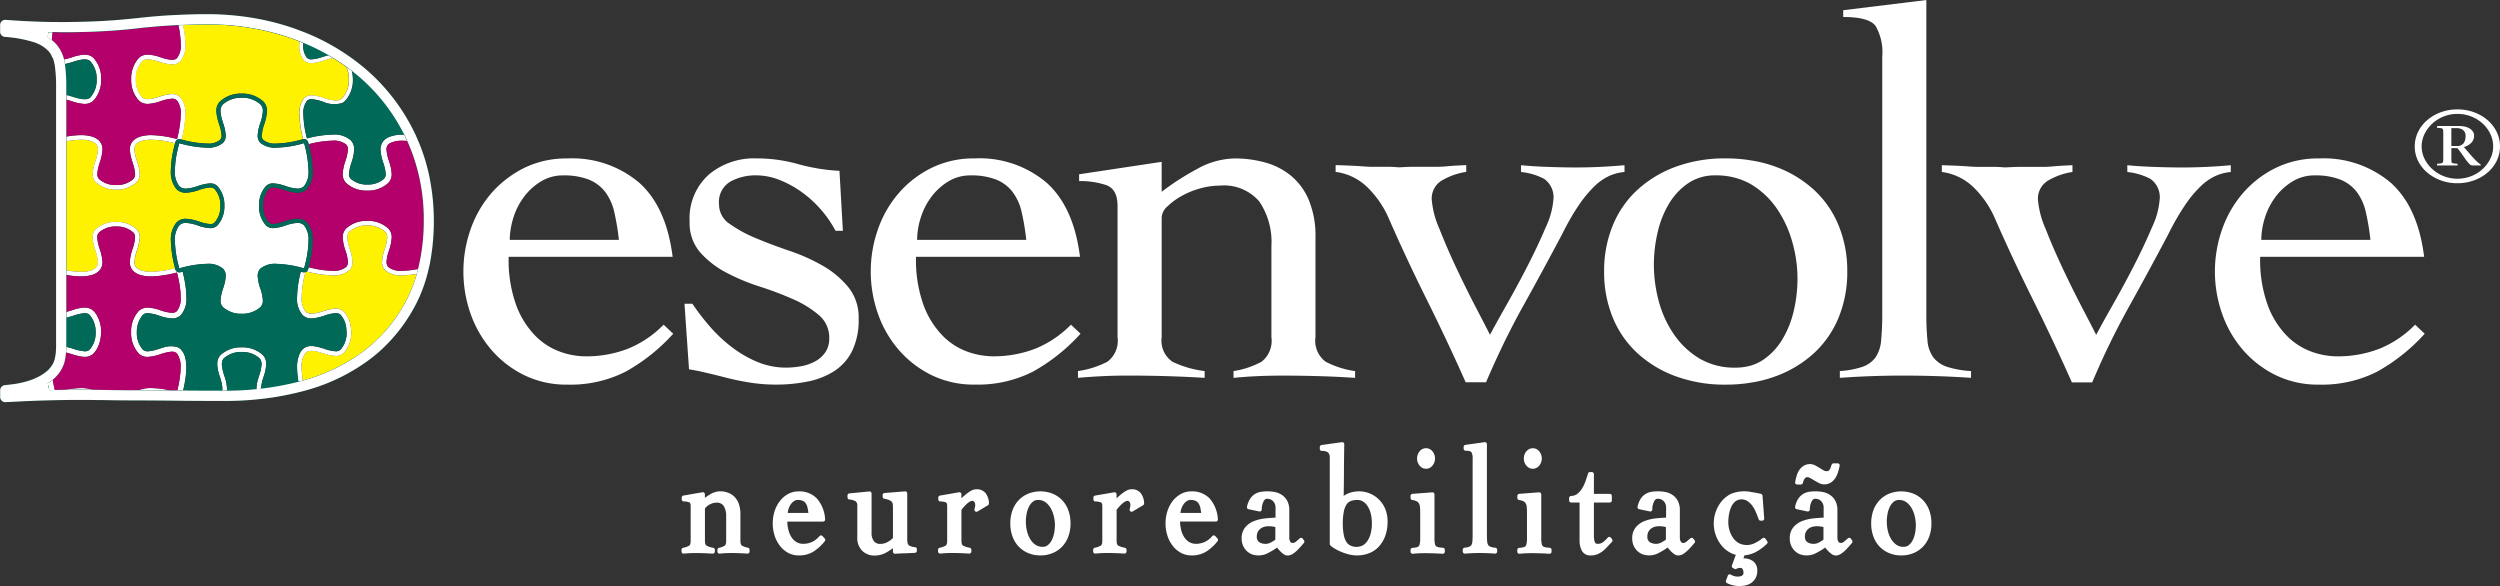 <svg xmlns="http://www.w3.org/2000/svg" width="239.675" height="56.179" viewBox="0 0 239.675 56.179">
  <rect x="0" y="0" width="239.675" height="56.179" fill="#333333" stroke="none"/>
  <g id="Grupo_182" data-name="Grupo 182" transform="translate(810.574 -1384.684)">
    <path id="Caminho_1" data-name="Caminho 1" d="M-647.229,1487.595a.678.678,0,0,0-.283-.247,1.151,1.151,0,0,0-.492-.089.634.634,0,0,0-.37.116,1.2,1.2,0,0,0-.323.335,1.658,1.658,0,0,0-.213.475,2.081,2.081,0,0,0-.063.319h1.988c-.02-.165-.045-.32-.073-.462A1.258,1.258,0,0,0-647.229,1487.595Z" transform="translate(-86.09 -54.645)" fill="none"/>
    <path id="Caminho_2" data-name="Caminho 2" d="M-467.97,1421.428a6.257,6.257,0,0,0-1.843,1.979,9.4,9.4,0,0,0-1.084,2.765,13.728,13.728,0,0,0-.352,3.063,13.472,13.472,0,0,0,.461,3.469,10.305,10.305,0,0,0,1.437,3.171,7.9,7.9,0,0,0,2.439,2.331,6.631,6.631,0,0,0,3.524.9,5.154,5.154,0,0,0,1.238-.148c.062-.015.125-.028.186-.045.09-.026.177-.059.264-.09a4.166,4.166,0,0,0,.941-.476,6.246,6.246,0,0,0,1.843-1.979,9.428,9.428,0,0,0,1.084-2.738,13.616,13.616,0,0,0,.352-3.09,12.87,12.87,0,0,0-.488-3.443,10.758,10.758,0,0,0-1.464-3.2,7.911,7.911,0,0,0-2.44-2.331c-.148-.09-.3-.172-.457-.248a6.747,6.747,0,0,0-3.012-.646A4.547,4.547,0,0,0-467.97,1421.428Z" transform="translate(-180.767 -19.17)" fill="none"/>
    <path id="Caminho_3" data-name="Caminho 3" d="M-597.73,1488.018a1.774,1.774,0,0,0-.507-.558,1.158,1.158,0,0,0-.688-.2.758.758,0,0,0-.486.159,1.4,1.4,0,0,0-.372.461,2.524,2.524,0,0,0-.232.681,3.95,3.95,0,0,0-.078.774,3.908,3.908,0,0,0,.1.875,2.759,2.759,0,0,0,.309.786,1.769,1.769,0,0,0,.506.556,1.18,1.18,0,0,0,.7.2.754.754,0,0,0,.486-.16,1.4,1.4,0,0,0,.373-.461,2.527,2.527,0,0,0,.232-.674,3.937,3.937,0,0,0,.078-.78,3.7,3.7,0,0,0-.108-.866A2.834,2.834,0,0,0-597.73,1488.018Z" transform="translate(-112.129 -54.645)" fill="none"/>
    <path id="Caminho_4" data-name="Caminho 4" d="M-612.379,1424.22a5.088,5.088,0,0,0-.867-1.951,3.729,3.729,0,0,0-1.572-1.193,6.546,6.546,0,0,0-2.494-.406,3.982,3.982,0,0,0-2.087.569,5.709,5.709,0,0,0-1.626,1.464,6.593,6.593,0,0,0-1.03,2.005,7.087,7.087,0,0,0-.352,2.141h10.463A22.771,22.771,0,0,0-612.379,1424.22Z" transform="translate(-100.241 -19.17)" fill="none"/>
    <path id="Caminho_5" data-name="Caminho 5" d="M-439.91,1492.873a.923.923,0,0,0-.253.3.945.945,0,0,0-.1.447.61.61,0,0,0,.211.537,1.12,1.12,0,0,0,1.179.01,3.688,3.688,0,0,0,.381-.24v-1.209a2.569,2.569,0,0,0-.642-.081,1.611,1.611,0,0,0-.424.057A1.031,1.031,0,0,0-439.91,1492.873Z" transform="translate(-197.277 -57.512)" fill="none"/>
    <path id="Caminho_6" data-name="Caminho 6" d="M-471.878,1492.7a1.032,1.032,0,0,0-.357.175.913.913,0,0,0-.253.3.942.942,0,0,0-.1.447.609.609,0,0,0,.211.537,1.112,1.112,0,0,0,1.179.01,3.7,3.7,0,0,0,.381-.24v-1.209a2.569,2.569,0,0,0-.642-.081A1.608,1.608,0,0,0-471.878,1492.7Z" transform="translate(-180.056 -57.512)" fill="none"/>
    <path id="Caminho_7" data-name="Caminho 7" d="M-421.1,1488.018a1.777,1.777,0,0,0-.507-.558,1.159,1.159,0,0,0-.688-.2.756.756,0,0,0-.486.159,1.4,1.4,0,0,0-.372.461,2.551,2.551,0,0,0-.232.68,4.013,4.013,0,0,0-.077.774,3.869,3.869,0,0,0,.1.875,2.778,2.778,0,0,0,.309.786,1.783,1.783,0,0,0,.507.557,1.181,1.181,0,0,0,.7.2.754.754,0,0,0,.485-.16,1.409,1.409,0,0,0,.373-.461,2.535,2.535,0,0,0,.232-.674,3.957,3.957,0,0,0,.077-.78,3.728,3.728,0,0,0-.107-.866A2.887,2.887,0,0,0-421.1,1488.018Z" transform="translate(-206.223 -54.645)" fill="none"/>
    <path id="Caminho_8" data-name="Caminho 8" d="M-695.493,1426.849a22.718,22.718,0,0,0-.434-2.629,5.088,5.088,0,0,0-.867-1.951,3.728,3.728,0,0,0-1.572-1.193,6.546,6.546,0,0,0-2.494-.406,3.982,3.982,0,0,0-2.087.569,5.713,5.713,0,0,0-1.626,1.464,6.6,6.6,0,0,0-1.03,2.005,7.569,7.569,0,0,0-.3,1.376c-.008.256-.014.514-.029.765Z" transform="translate(-55.746 -19.17)" fill="none"/>
    <path id="Caminho_9" data-name="Caminho 9" d="M-307.866,1408.986a3.531,3.531,0,0,0-1.09-.682,3.54,3.54,0,0,0-1.339-.251,3.482,3.482,0,0,0-1.338.257,3.517,3.517,0,0,0-1.084.687,3.34,3.34,0,0,0-.733.995,2.677,2.677,0,0,0-.272,1.179,2.644,2.644,0,0,0,.272,1.174,3.31,3.31,0,0,0,.739.99,3.539,3.539,0,0,0,1.091.682,3.512,3.512,0,0,0,1.326.251h0a3.559,3.559,0,0,0,1.333-.251,3.445,3.445,0,0,0,1.09-.682,3.356,3.356,0,0,0,.733-.99,2.644,2.644,0,0,0,.273-1.174,2.75,2.75,0,0,0-.267-1.189A3.208,3.208,0,0,0-307.866,1408.986Zm-.188,4.01h-.775a.428.428,0,0,1-.285-.124,2.215,2.215,0,0,1-.3-.344q-.164-.22-.376-.528t-.5-.667h-.581v.994c0,.116,0,.205.006.267a.189.189,0,0,0,.06.138.341.341,0,0,0,.176.062c.081.01.2.022.351.036V1413h-1.962v-.164c.145-.014.258-.026.339-.036a.339.339,0,0,0,.176-.062.208.208,0,0,0,.067-.138,2.225,2.225,0,0,0,.012-.267v-2.451a2.24,2.24,0,0,0-.012-.261.214.214,0,0,0-.067-.144.342.342,0,0,0-.176-.061c-.08-.01-.193-.019-.339-.026v-.175h2.144a2.417,2.417,0,0,1,.521.056,1.468,1.468,0,0,1,.448.175,1.024,1.024,0,0,1,.315.292.718.718,0,0,1,.121.421.924.924,0,0,1-.279.672,1.588,1.588,0,0,1-.7.4l.7.81q.242.277.5.518a3.382,3.382,0,0,0,.424.354Z" transform="translate(-264.686 -12.449)" fill="none"/>
    <path id="Caminho_10" data-name="Caminho 10" d="M-306.529,1411.141a1.065,1.065,0,0,0-.606-.169h-.5v1.713h.521a.755.755,0,0,0,.642-.256,1.078,1.078,0,0,0,.193-.667A.69.69,0,0,0-306.529,1411.141Z" transform="translate(-267.931 -14.004)" fill="none"/>
    <path id="Caminho_11" data-name="Caminho 11" d="M-566.642,1487.595a.676.676,0,0,0-.283-.247,1.148,1.148,0,0,0-.492-.089.635.635,0,0,0-.371.116,1.206,1.206,0,0,0-.323.334,1.665,1.665,0,0,0-.213.475,2.085,2.085,0,0,0-.063.319h1.988c-.021-.168-.046-.322-.074-.461A1.263,1.263,0,0,0-566.642,1487.595Z" transform="translate(-129.021 -54.645)" fill="none"/>
    <path id="Caminho_12" data-name="Caminho 12" d="M-336.6,1424.22a5.086,5.086,0,0,0-.867-1.951,3.728,3.728,0,0,0-1.572-1.193,6.544,6.544,0,0,0-2.494-.406,3.982,3.982,0,0,0-2.087.569,5.716,5.716,0,0,0-1.626,1.464,6.584,6.584,0,0,0-1.03,2.005,7.073,7.073,0,0,0-.352,2.141h10.463A22.758,22.758,0,0,0-336.6,1424.22Z" transform="translate(-247.158 -19.17)" fill="none"/>
    <path id="Caminho_13" data-name="Caminho 13" d="M-552.366,1492.873a.918.918,0,0,0-.254.3.945.945,0,0,0-.1.447.61.61,0,0,0,.211.537,1.12,1.12,0,0,0,1.179.01,3.7,3.7,0,0,0,.381-.24v-1.209a2.57,2.57,0,0,0-.642-.081,1.6,1.6,0,0,0-.423.057A1.024,1.024,0,0,0-552.366,1492.873Z" transform="translate(-137.368 -57.512)" fill="none"/>
    <path id="Caminho_14" data-name="Caminho 14" d="M-535.066,1489.505a5.552,5.552,0,0,0,.1,1.13,1.871,1.871,0,0,0,.264.676.891.891,0,0,0,.406.333,1.364,1.364,0,0,0,1.179-.049,1.456,1.456,0,0,0,.439-.45,2.425,2.425,0,0,0,.295-.711,3.831,3.831,0,0,0,.106-.929,3.808,3.808,0,0,0-.107-.93,2.411,2.411,0,0,0-.294-.711,1.433,1.433,0,0,0-.44-.449,1,1,0,0,0-.552-.157,1.763,1.763,0,0,0-.63.1.848.848,0,0,0-.4.323,1.891,1.891,0,0,0-.264.683A5.672,5.672,0,0,0-535.066,1489.505Z" transform="translate(-146.77 -54.645)" fill="none"/>
    <path id="Caminho_15" data-name="Caminho 15" d="M-783.188,1417.929h0a3.844,3.844,0,0,0-1.058.235,4.578,4.578,0,0,1-1.261.267h0a1.226,1.226,0,0,1-.914-.352,2.543,2.543,0,0,1-.539-1.771v-.007a9.434,9.434,0,0,1,.227-1.881c.056-.264.113-.488.155-.646l.022-.082a9.751,9.751,0,0,0-2.282-.343,2.977,2.977,0,0,0-.94.132,1.18,1.18,0,0,0-.461.26.748.748,0,0,0-.2.553,3.58,3.58,0,0,0,.192.953l.05.167a4.395,4.395,0,0,1,.257,1.219,1.079,1.079,0,0,1-.3.8,2.785,2.785,0,0,1-1.952.7h0a2.782,2.782,0,0,1-1.952-.7.976.976,0,0,1-.077-.088,1.105,1.105,0,0,1-.222-.708,3.971,3.971,0,0,1,.219-1.1l.031-.1a4.315,4.315,0,0,0,.248-1.139.74.74,0,0,0-.2-.554,1.2,1.2,0,0,0-.514-.28,3.116,3.116,0,0,0-.887-.111,8.013,8.013,0,0,0-1.435.154v12.357a7.961,7.961,0,0,0,1.435.153,3.131,3.131,0,0,0,.887-.111,1.2,1.2,0,0,0,.514-.28.74.74,0,0,0,.2-.553,4.105,4.105,0,0,0-.235-1.1,4.536,4.536,0,0,1-.264-1.243,1.079,1.079,0,0,1,.3-.8,2.784,2.784,0,0,1,1.952-.7,2.785,2.785,0,0,1,1.956.7,1.075,1.075,0,0,1,.3.8,4.463,4.463,0,0,1-.257,1.221,4.231,4.231,0,0,0-.242,1.12.747.747,0,0,0,.2.554,1.175,1.175,0,0,0,.459.258,2.964,2.964,0,0,0,.943.133,9.761,9.761,0,0,0,2.283-.343c-.008-.026-.014-.05-.022-.082a10.749,10.749,0,0,1-.381-2.527v-.007a2.542,2.542,0,0,1,.538-1.771,1.224,1.224,0,0,1,.914-.352h0a4.581,4.581,0,0,1,1.261.266,3.842,3.842,0,0,0,1.058.236h0a.565.565,0,0,0,.423-.15,2.3,2.3,0,0,0,.548-1.6,2.3,2.3,0,0,0-.548-1.6A.563.563,0,0,0-783.188,1417.929Z" transform="translate(-7.238 -15.271)" fill="#fff200"/>
    <path id="Caminho_16" data-name="Caminho 16" d="M-766.682,1400.7a10.153,10.153,0,0,1-.35-2.366,2.248,2.248,0,0,1,.453-1.57.947.947,0,0,1,.7-.265h0a4.258,4.258,0,0,1,1.174.253,4.175,4.175,0,0,0,1.145.249h0a.848.848,0,0,0,.636-.237,2.6,2.6,0,0,0,.633-1.81,3.049,3.049,0,0,0-.234-1.173c-.1-.069-.191-.139-.288-.207-.235-.164-.474-.325-.718-.48-.091-.058-.185-.112-.277-.168a5.877,5.877,0,0,0-.9.23,4.239,4.239,0,0,1-1.175.253h0a.947.947,0,0,1-.7-.265,2.245,2.245,0,0,1-.453-1.57c0-.083.005-.168.009-.253-.056-.022-.113-.042-.169-.064-.205-.079-.409-.159-.618-.233a24.249,24.249,0,0,0-8.077-1.327c-.77,0-1.536.02-2.3.049a9.254,9.254,0,0,1,.22,1.827,2.3,2.3,0,0,1-.49,1.657,1.06,1.06,0,0,1-.792.3,4.35,4.35,0,0,1-1.212-.259c-.628-.195-1.24-.337-1.579-.1a.5.5,0,0,0-.078.057,2.494,2.494,0,0,0-.6,1.725,2.506,2.506,0,0,0,.574,1.692c.008.01.014.022.023.031.32.324,1,.162,1.648-.041a4.387,4.387,0,0,1,1.219-.261,1.057,1.057,0,0,1,.794.3,2.3,2.3,0,0,1,.489,1.657c0,.217-.016.438-.037.656a11.034,11.034,0,0,1-.186,1.189c-.047.221-.092.4-.131.553a9.8,9.8,0,0,0,2.4.382,1.813,1.813,0,0,0,1.28-.341.582.582,0,0,0,.149-.433,3.951,3.951,0,0,0-.234-1.069c-.029-.094-.057-.187-.084-.281a3.75,3.75,0,0,1-.181-.99,1.241,1.241,0,0,1,.349-.917,2.966,2.966,0,0,1,2.074-.755h0a2.966,2.966,0,0,1,2.074.755,1.238,1.238,0,0,1,.349.918,4.659,4.659,0,0,1-.264,1.27,3.92,3.92,0,0,0-.234,1.07.58.58,0,0,0,.149.432,1.812,1.812,0,0,0,1.279.341,9.7,9.7,0,0,0,2.357-.369l.16-.045Z" transform="translate(-14.842 -2.672)" fill="#fff200"/>
    <path id="Caminho_17" data-name="Caminho 17" d="M-740.685,1435.232c-.007-.007-.011-.015-.018-.022a1.081,1.081,0,0,1-.279-.768,4.4,4.4,0,0,1,.254-1.214,4.263,4.263,0,0,0,.244-1.128.745.745,0,0,0-.2-.558,2.438,2.438,0,0,0-1.711-.6,2.445,2.445,0,0,0-1.715.6.747.747,0,0,0-.2.558v.036a4.448,4.448,0,0,0,.242,1.084,4.425,4.425,0,0,1,.257,1.218,1.08,1.08,0,0,1-.3.794,2.248,2.248,0,0,1-1.642.491,10.166,10.166,0,0,1-2.446-.374l-.006,0a.385.385,0,0,1-.054.045.379.379,0,0,1-.06.019,10.073,10.073,0,0,0-.361,2.38,2.018,2.018,0,0,0,.389,1.414c.322.324,1,.159,1.655-.043a4.333,4.333,0,0,1,1.212-.259,1.062,1.062,0,0,1,.794.3A2.525,2.525,0,0,1-744,1440.5a3.505,3.505,0,0,1,.068.679,2.825,2.825,0,0,1-.7,1.967,1.062,1.062,0,0,1-.792.3,4.333,4.333,0,0,1-1.212-.259c-.671-.208-1.34-.364-1.657-.043a2.021,2.021,0,0,0-.389,1.415c0,.177.012.359.027.539.021.246.052.49.091.719a17.828,17.828,0,0,0,4.246-1.778,16.238,16.238,0,0,0,1.553-1.026,14.465,14.465,0,0,0,4.195-5.035,12.98,12.98,0,0,0,.927-2.389l0-.007a8.213,8.213,0,0,1-1.4.141A2.248,2.248,0,0,1-740.685,1435.232Z" transform="translate(-32.972 -24.641)" fill="#fff200"/>
    <path id="Caminho_18" data-name="Caminho 18" d="M-748,1395.263h0a4.237,4.237,0,0,0,1.175-.253,5.9,5.9,0,0,1,.9-.229c-.153-.094-.305-.19-.462-.28-.179.047-.361.1-.546.158a3.985,3.985,0,0,1-1.084.237.568.568,0,0,1-.427-.158,1.9,1.9,0,0,1-.345-1.309c0-.035,0-.07,0-.1-.12-.05-.241-.1-.363-.148,0,.085-.009.169-.009.253a2.245,2.245,0,0,0,.453,1.57A.946.946,0,0,0-748,1395.263Z" transform="translate(-32.72 -4.523)" fill="#fff"/>
    <path id="Caminho_19" data-name="Caminho 19" d="M-748.512,1405.392a.363.363,0,0,1,.054.045.385.385,0,0,1,.135.19v0c.01.036.027.095.046.166l.009.034,0,.012A9.723,9.723,0,0,1-746,1405.5a1.891,1.891,0,0,1,1.326.362.642.642,0,0,1,.171.486,4.169,4.169,0,0,1-.239,1.1,4.466,4.466,0,0,0-.259,1.241,1.177,1.177,0,0,0,.328.866,2.848,2.848,0,0,0,2.022.732,2.844,2.844,0,0,0,2.021-.732,1.174,1.174,0,0,0,.328-.867,4.525,4.525,0,0,0-.261-1.248,4.146,4.146,0,0,1-.237-1.089.642.642,0,0,1,.172-.487.935.935,0,0,1,.272-.177,2.558,2.558,0,0,1,1.06-.184c.152,0,.31.012.468.026-.008-.018-.015-.038-.024-.056s-.02-.048-.031-.071-.036-.07-.053-.105c-.036-.077-.076-.151-.113-.227l-.075-.151c-.057,0-.115,0-.172,0a3.214,3.214,0,0,0-1.214.2,1.594,1.594,0,0,0-.535.331,1.226,1.226,0,0,0-.342.9,4.578,4.578,0,0,0,.268,1.276,4.1,4.1,0,0,1,.23,1.061.6.6,0,0,1-.157.453,2.288,2.288,0,0,1-1.6.557h0a2.288,2.288,0,0,1-1.6-.557.624.624,0,0,1-.157-.481,4.415,4.415,0,0,1,.24-1.063,4.59,4.59,0,0,0,.258-1.249,1.22,1.22,0,0,0-.342-.9,2.382,2.382,0,0,0-1.749-.536,10.228,10.228,0,0,0-2.44.366,9.951,9.951,0,0,1-.341-2.3,1.888,1.888,0,0,1,.345-1.3.581.581,0,0,1,.447-.157,4.074,4.074,0,0,1,1.074.24,2.7,2.7,0,0,0,1.859.125l.011-.006h0a1.039,1.039,0,0,0,.22-.156.287.287,0,0,0,.051-.047h0a2.94,2.94,0,0,0,.74-2.07,3.609,3.609,0,0,0-.1-.8c-.165-.128-.333-.252-.5-.375a3.05,3.05,0,0,1,.234,1.173,2.605,2.605,0,0,1-.633,1.81.85.85,0,0,1-.636.237h0a4.186,4.186,0,0,1-1.145-.249,4.261,4.261,0,0,0-1.174-.253h0a.946.946,0,0,0-.7.265,2.247,2.247,0,0,0-.453,1.57,10.154,10.154,0,0,0,.35,2.366A.393.393,0,0,1-748.512,1405.392Z" transform="translate(-32.72 -7.328)" fill="#fff"/>
    <path id="Caminho_20" data-name="Caminho 20" d="M-794.93,1396.528v0a2.49,2.49,0,0,1,.6,1.723,2.5,2.5,0,0,1-.589,1.713l-.009.011c-.317.32-.985.166-1.657-.043-.218-.067-.439-.135-.656-.185v.454c.174.044.355.1.536.156a4.348,4.348,0,0,0,1.232.26,1.271,1.271,0,0,0,.555-.121,1.06,1.06,0,0,0,.3-.21,2.893,2.893,0,0,0,.726-2.035,2.9,2.9,0,0,0-.726-2.036,1.071,1.071,0,0,0-.336-.226,1.307,1.307,0,0,0-.526-.1,4.422,4.422,0,0,0-1.239.263,6.776,6.776,0,0,1-.751.2c.016.064.029.13.042.2l0,.02c.012.058.029.114.038.174,0,.012,0,.025,0,.037v.006a7.614,7.614,0,0,0,.808-.217C-795.926,1396.366-795.251,1396.2-794.93,1396.528Z" transform="translate(-6.981 -5.968)" fill="#fff"/>
    <path id="Caminho_21" data-name="Caminho 21" d="M-793.765,1402.982a4.447,4.447,0,0,0,.255-1.233,1.175,1.175,0,0,0-.328-.863,1.7,1.7,0,0,0-.827-.42,3.676,3.676,0,0,0-.887-.1,8.276,8.276,0,0,0-1.435.144v.452a8,8,0,0,1,1.435-.154,3.112,3.112,0,0,1,.887.111,1.2,1.2,0,0,1,.514.28.739.739,0,0,1,.2.554,4.313,4.313,0,0,1-.248,1.139l-.031.1a3.971,3.971,0,0,0-.219,1.1,1.106,1.106,0,0,0,.222.708,1.01,1.01,0,0,0,.077.088,2.783,2.783,0,0,0,1.952.7h0a2.784,2.784,0,0,0,1.952-.7,1.079,1.079,0,0,0,.3-.8,4.395,4.395,0,0,0-.257-1.219l-.05-.167a3.585,3.585,0,0,1-.192-.953.748.748,0,0,1,.2-.553,1.175,1.175,0,0,1,.461-.26,2.97,2.97,0,0,1,.94-.132,9.751,9.751,0,0,1,2.282.343l.034-.122a.408.408,0,0,1,.045-.086.383.383,0,0,1,.144-.149.382.382,0,0,1,.2-.042.4.4,0,0,1,.1.009h.006l.113.032c.039-.148.084-.332.131-.553a11.034,11.034,0,0,0,.186-1.189c.021-.218.037-.439.037-.656a2.3,2.3,0,0,0-.489-1.657,1.058,1.058,0,0,0-.794-.3,4.387,4.387,0,0,0-1.219.261c-.65.2-1.328.364-1.648.041-.009-.009-.015-.021-.023-.031a2.506,2.506,0,0,1-.574-1.692,2.493,2.493,0,0,1,.6-1.725.49.49,0,0,1,.078-.057c.339-.237.951-.095,1.579.1a4.345,4.345,0,0,0,1.212.259,1.059,1.059,0,0,0,.792-.3,2.3,2.3,0,0,0,.49-1.657,9.234,9.234,0,0,0-.22-1.827l-.126.006-.1,0-.224.009a8.927,8.927,0,0,1,.227,1.808,1.935,1.935,0,0,1-.361,1.345.628.628,0,0,1-.481.172,4.1,4.1,0,0,1-1.093-.244,4.384,4.384,0,0,0-1.228-.258,1.336,1.336,0,0,0-.441.073,1.068,1.068,0,0,0-.419.259,2.9,2.9,0,0,0-.726,2.036,2.893,2.893,0,0,0,.726,2.035,1.049,1.049,0,0,0,.283.2,1.269,1.269,0,0,0,.579.132,4.387,4.387,0,0,0,1.24-.263,4.081,4.081,0,0,1,1.081-.239.623.623,0,0,1,.479.172,1.935,1.935,0,0,1,.36,1.344,6.492,6.492,0,0,1-.04.657,10.674,10.674,0,0,1-.174,1.1c-.05.24-.1.445-.142.595a10.225,10.225,0,0,0-2.475-.378,3.642,3.642,0,0,0-.938.112,1.707,1.707,0,0,0-.788.421,1.182,1.182,0,0,0-.317.855,3.954,3.954,0,0,0,.21,1.078l.051.169a4.1,4.1,0,0,1,.237,1.09.64.64,0,0,1-.171.486,2.339,2.339,0,0,1-1.638.573h0a2.337,2.337,0,0,1-1.637-.571.543.543,0,0,1-.045-.051.679.679,0,0,1-.127-.436,3.649,3.649,0,0,1,.2-.968Z" transform="translate(-7.238 -2.728)" fill="#fff"/>
    <path id="Caminho_22" data-name="Caminho 22" d="M-800.613,1391.915c.066.047.131.094.193.144.017-.272.048-.538.087-.788l-.2,0h-.02l-.219,0h0c-.024.162-.045.33-.062.5l0,0c.07.043.138.087.2.133Z" transform="translate(-5.185 -3.504)" fill="#fff"/>
    <path id="Caminho_23" data-name="Caminho 23" d="M-738.5,1434.788a1.893,1.893,0,0,1-1.326-.362.568.568,0,0,1-.14-.275.84.84,0,0,1-.031-.211,4.214,4.214,0,0,1,.242-1.107,4.448,4.448,0,0,0,.256-1.231,1.177,1.177,0,0,0-.328-.867,2.849,2.849,0,0,0-2.021-.732,2.851,2.851,0,0,0-2.022.732,1.179,1.179,0,0,0-.327.866,4.491,4.491,0,0,0,.261,1.248,4.123,4.123,0,0,1,.237,1.09.639.639,0,0,1-.171.486,1.9,1.9,0,0,1-1.332.362,8.641,8.641,0,0,1-1.738-.215c-.206-.045-.378-.088-.519-.125l0,.013c-.021.079-.038.138-.051.181l-.005.019v0a.379.379,0,0,1-.045.086.375.375,0,0,1-.085.1,10.185,10.185,0,0,0,2.446.374,2.248,2.248,0,0,0,1.642-.491,1.08,1.08,0,0,0,.3-.794,4.421,4.421,0,0,0-.257-1.218,4.456,4.456,0,0,1-.242-1.084v-.036a.747.747,0,0,1,.2-.558,2.445,2.445,0,0,1,1.715-.6,2.439,2.439,0,0,1,1.711.6.746.746,0,0,1,.2.558,4.267,4.267,0,0,1-.244,1.127,4.4,4.4,0,0,0-.254,1.214,1.082,1.082,0,0,0,.279.768c.007.007.011.016.018.022a2.248,2.248,0,0,0,1.641.491,8.238,8.238,0,0,0,1.4-.141c.012-.042.025-.084.037-.127s.016-.07.025-.1l.005-.022c.019-.07.035-.143.052-.215a8.145,8.145,0,0,1-1.522.172Z" transform="translate(-33.52 -24.143)" fill="#fff"/>
    <path id="Caminho_24" data-name="Caminho 24" d="M-745.135,1444.266a1.062,1.062,0,0,0-.794-.3,4.334,4.334,0,0,0-1.212.259c-.652.2-1.333.367-1.655.043a2.018,2.018,0,0,1-.389-1.414,10.073,10.073,0,0,1,.361-2.38l-.008,0a.382.382,0,0,1-.127.02.375.375,0,0,1-.1-.009h-.008l-.013,0-.193-.054a10.436,10.436,0,0,0-.358,2.425,2.379,2.379,0,0,0,.517,1.725,1.165,1.165,0,0,0,.863.331,4.393,4.393,0,0,0,1.239-.264,4.067,4.067,0,0,1,1.081-.239.627.627,0,0,1,.479.171,2.229,2.229,0,0,1,.544,1.34,3.009,3.009,0,0,1,.025.316,2.38,2.38,0,0,1-.569,1.655.627.627,0,0,1-.481.172,4.113,4.113,0,0,1-1.089-.243c-.206-.064-.416-.129-.623-.178a2.7,2.7,0,0,0-.609-.082,1.161,1.161,0,0,0-.86.331,1.481,1.481,0,0,0-.272.413,3.053,3.053,0,0,0-.244,1.312c0,.2.013.4.031.6.023.265.059.527.1.772.063-.016.126-.03.189-.046l.006,0,.02-.006.093-.027.115-.033h.005c-.038-.23-.07-.474-.091-.719-.015-.18-.027-.361-.027-.539a2.02,2.02,0,0,1,.389-1.415c.317-.321.986-.165,1.657.043a4.33,4.33,0,0,0,1.212.259,1.061,1.061,0,0,0,.792-.3,2.825,2.825,0,0,0,.7-1.967,3.5,3.5,0,0,0-.068-.679A2.526,2.526,0,0,0-745.135,1444.266Z" transform="translate(-32.468 -29.696)" fill="#fff"/>
    <path id="Caminho_25" data-name="Caminho 25" d="M-761.645,1456.685a2.848,2.848,0,0,0-2.021-.731,2.849,2.849,0,0,0-2.022.732,1.136,1.136,0,0,0-.316.728c0,.046-.011.09-.011.139a4.339,4.339,0,0,0,.247,1.2l.014.047a4.143,4.143,0,0,1,.237,1.09.839.839,0,0,1-.034.227h.458a1.431,1.431,0,0,0,.018-.224,4.088,4.088,0,0,0-.231-1.134c-.011-.034-.021-.068-.031-.1a4.17,4.17,0,0,1-.237-1.1.952.952,0,0,1,.018-.115.708.708,0,0,1,.181-.439,2.445,2.445,0,0,1,1.709-.6,2.443,2.443,0,0,1,1.708.6.665.665,0,0,1,.163.316.932.932,0,0,1,.037.239,4.241,4.241,0,0,1-.242,1.12l-.027.089a4.073,4.073,0,0,0-.23,1.131c0,.027,0,.05.006.076l.219-.024.222-.025c0-.011,0-.017,0-.028a4.219,4.219,0,0,1,.243-1.11l.008-.028a4.337,4.337,0,0,0,.247-1.2,1.433,1.433,0,0,0-.031-.3A1.1,1.1,0,0,0-761.645,1456.685Z" transform="translate(-23.737 -37.967)" fill="#fff"/>
    <path id="Caminho_26" data-name="Caminho 26" d="M-782.165,1464.512c.919,0,1.941.009,3.093.022a9.134,9.134,0,0,0-1.876-.232A3.117,3.117,0,0,0-782.165,1464.512Z" transform="translate(-15.134 -42.415)" fill="#fff"/>
    <path id="Caminho_27" data-name="Caminho 27" d="M-797.221,1464.467c.5-.006,1.01-.011,1.516-.011q.552,0,1.129.007a3.353,3.353,0,0,0-1.1-.16A8.47,8.47,0,0,0-797.221,1464.467Z" transform="translate(-7.113 -42.415)" fill="#fff"/>
    <path id="Caminho_28" data-name="Caminho 28" d="M-789.652,1439.136a.627.627,0,0,1,.481-.172,4.051,4.051,0,0,1,1.077.238l.144.045a3.912,3.912,0,0,0,1.1.219,1.159,1.159,0,0,0,.859-.331,2.374,2.374,0,0,0,.517-1.725,7.55,7.55,0,0,0-.066-.936,12.308,12.308,0,0,0-.291-1.489l-.094.026-.113.032h-.006a.391.391,0,0,1-.1.009.393.393,0,0,1-.134-.022.392.392,0,0,1-.062-.02.384.384,0,0,1-.144-.149.4.4,0,0,1-.045-.086c-.008-.028-.021-.072-.034-.121a9.755,9.755,0,0,1-2.283.343,2.961,2.961,0,0,1-.943-.133,1.174,1.174,0,0,1-.459-.258.747.747,0,0,1-.2-.554,4.234,4.234,0,0,1,.242-1.12,4.459,4.459,0,0,0,.257-1.221,1.075,1.075,0,0,0-.3-.8,2.785,2.785,0,0,0-1.956-.7,2.784,2.784,0,0,0-1.952.7,1.079,1.079,0,0,0-.3.8,4.536,4.536,0,0,0,.264,1.243,4.1,4.1,0,0,1,.235,1.1.741.741,0,0,1-.2.554,1.207,1.207,0,0,1-.514.28,3.131,3.131,0,0,1-.887.111,7.984,7.984,0,0,1-1.435-.153v.45a8.328,8.328,0,0,0,1.435.144,3.71,3.71,0,0,0,.887-.1,1.709,1.709,0,0,0,.827-.42,1.178,1.178,0,0,0,.328-.866,4.507,4.507,0,0,0-.261-1.249,4.141,4.141,0,0,1-.237-1.089.64.64,0,0,1,.171-.486,2.339,2.339,0,0,1,1.642-.573,2.335,2.335,0,0,1,1.638.573.64.64,0,0,1,.171.486,4.236,4.236,0,0,1-.242,1.107,4.446,4.446,0,0,0-.256,1.232,1.18,1.18,0,0,0,.328.866,1.669,1.669,0,0,0,.772.409,3.655,3.655,0,0,0,.943.112,10.4,10.4,0,0,0,2.475-.377,12.241,12.241,0,0,1,.285,1.413,7.093,7.093,0,0,1,.071.936,1.937,1.937,0,0,1-.361,1.345.626.626,0,0,1-.48.171,4.121,4.121,0,0,1-1.1-.246,4.329,4.329,0,0,0-1.222-.256,1.244,1.244,0,0,0-.61.149,1.057,1.057,0,0,0-.249.182,2.894,2.894,0,0,0-.726,2.035,2.893,2.893,0,0,0,.726,2.035,1.159,1.159,0,0,0,.862.331,4.439,4.439,0,0,0,1.24-.263,5,5,0,0,1,.934-.227c.049,0,.1-.012.145-.012a.627.627,0,0,1,.48.172.873.873,0,0,1,.084.118,2.194,2.194,0,0,1,.276,1.227,6.769,6.769,0,0,1-.059.833c-.042.343-.1.666-.155.921-.037.177-.073.326-.107.457h.1l.127,0h.326a12.049,12.049,0,0,0,.251-1.379,7.2,7.2,0,0,0,.055-.837,3.653,3.653,0,0,0-.125-1.02,1.653,1.653,0,0,0-.389-.7l-.007-.007h0l-.031-.032a1.089,1.089,0,0,0-.254-.173l-.013-.007h0l-.013-.007a2.292,2.292,0,0,0-1.465.063q-.16.044-.319.093a4.5,4.5,0,0,1-1.023.238h-.056a.624.624,0,0,1-.48-.172,2.382,2.382,0,0,1-.569-1.654,2.519,2.519,0,0,1,.435-1.479A1.577,1.577,0,0,1-789.652,1439.136Z" transform="translate(-7.238 -24.255)" fill="#fff"/>
    <path id="Caminho_29" data-name="Caminho 29" d="M-800.308,1462.552c-.064.053-.129.1-.2.156s-.132.094-.2.139c-.03.02-.056.041-.087.06.045.246.093.468.138.656l.1,0,.226-.005.226-.005h0c-.063-.253-.141-.608-.2-1Z" transform="translate(-5.21 -41.482)" fill="#fff"/>
    <path id="Caminho_30" data-name="Caminho 30" d="M-794.4,1448.116a1.074,1.074,0,0,0-.3-.21,1.285,1.285,0,0,0-.558-.121,4.053,4.053,0,0,0-1.153.237l-.087.027c-.169.052-.349.108-.524.153h0v.553c.226-.05.456-.12.685-.191a4.055,4.055,0,0,1,1.08-.239.625.625,0,0,1,.479.172c.029.029.051.07.078.1a2.453,2.453,0,0,1,.491,1.553,2.381,2.381,0,0,1-.569,1.655.627.627,0,0,1-.48.172c-.022,0-.047,0-.07-.006a4.589,4.589,0,0,1-1.025-.238c-.221-.069-.447-.137-.669-.187v.046c0,.017,0,.035,0,.053,0,.074-.011.149-.014.224s-.007.15-.014.226v0c.109.025.221.054.336.088a.2.2,0,0,0,.036.011l.031.01v0l.043.011h0l.012.006v0l.016,0a.2.2,0,0,0,.028.009l.028.008.045.015c.225.07.454.138.68.188a2.542,2.542,0,0,0,.542.069,1.162,1.162,0,0,0,.86-.331,2.331,2.331,0,0,0,.472-.749,3.209,3.209,0,0,0,.227-.964c.009-.108.026-.212.026-.323a3.177,3.177,0,0,0-.418-1.637A2.171,2.171,0,0,0-794.4,1448.116Z" transform="translate(-7.202 -33.616)" fill="#fff"/>
    <path id="Caminho_31" data-name="Caminho 31" d="M-762.307,1421.095c.008-.028.02-.07.033-.119.007-.024.013-.047.021-.076.041-.153.1-.37.15-.627a9.025,9.025,0,0,0,.218-1.8,2.155,2.155,0,0,0-.424-1.5.846.846,0,0,0-.636-.236h0a4.2,4.2,0,0,0-1.144.249,4.248,4.248,0,0,1-1.174.253h0a.945.945,0,0,1-.7-.265,2.7,2.7,0,0,1-.662-1.879,2.7,2.7,0,0,1,.662-1.88.945.945,0,0,1,.7-.265h0a4.248,4.248,0,0,1,1.174.253,4.191,4.191,0,0,0,1.144.249h0a.85.85,0,0,0,.636-.237,2.155,2.155,0,0,0,.424-1.5,10.275,10.275,0,0,0-.368-2.427l-.013-.049c-.017-.062-.031-.115-.041-.146l-.119.034-.03.009a10.248,10.248,0,0,1-2.481.388,2.2,2.2,0,0,1-1.557-.457.961.961,0,0,1-.264-.71,4.347,4.347,0,0,1,.251-1.184,4.281,4.281,0,0,0,.247-1.155.867.867,0,0,0-.235-.641,2.563,2.563,0,0,0-1.795-.638h0a2.562,2.562,0,0,0-1.795.638.864.864,0,0,0-.235.641,3.643,3.643,0,0,0,.2.989l.05.166a4.332,4.332,0,0,1,.251,1.184.961.961,0,0,1-.263.71,2.2,2.2,0,0,1-1.558.457,10.286,10.286,0,0,1-2.537-.4l-.092-.026c-.007.022-.016.054-.026.092l-.029.1c-.041.153-.1.371-.15.627a9.059,9.059,0,0,0-.218,1.8v.007a2.149,2.149,0,0,0,.424,1.493.85.85,0,0,0,.637.237h0a4.186,4.186,0,0,0,1.144-.249,4.252,4.252,0,0,1,1.175-.253h0a.944.944,0,0,1,.7.265,2.7,2.7,0,0,1,.662,1.88,2.7,2.7,0,0,1-.662,1.879.946.946,0,0,1-.7.265h0a4.25,4.25,0,0,1-1.175-.253,4.189,4.189,0,0,0-1.144-.249h0a.847.847,0,0,0-.636.236,2.149,2.149,0,0,0-.424,1.493v.008a10.273,10.273,0,0,0,.368,2.426l.021.077.007.025c.011.038.02.071.027.094l.095-.027a10.25,10.25,0,0,1,2.534-.4,2.2,2.2,0,0,1,1.558.456.954.954,0,0,1,.263.692v.019a3.9,3.9,0,0,1-.217,1.071l-.034.113a4.281,4.281,0,0,0-.247,1.155.864.864,0,0,0,.235.641,2.563,2.563,0,0,0,1.795.638h0a2.564,2.564,0,0,0,1.795-.638.869.869,0,0,0,.235-.641,4.281,4.281,0,0,0-.247-1.155,4.347,4.347,0,0,1-.251-1.184v-.01a.959.959,0,0,1,.264-.7,2.2,2.2,0,0,1,1.557-.456,10.249,10.249,0,0,1,2.51.4Z" transform="translate(-19.113 -10.682)" fill="#fff"/>
    <path id="Caminho_32" data-name="Caminho 32" d="M-791.189,1392.741a1.334,1.334,0,0,1,.441-.073,4.381,4.381,0,0,1,1.228.258,4.1,4.1,0,0,0,1.093.244.627.627,0,0,0,.481-.171,1.936,1.936,0,0,0,.361-1.345,8.926,8.926,0,0,0-.227-1.808q-1.347.063-2.665.186c-.4.037-.8.075-1.2.121-1.612.188-3.341.306-5.158.356q-.958.026-1.947.027c-.355,0-.715-.015-1.073-.02-.04.25-.07.516-.087.788a3.115,3.115,0,0,1,.453.432,3.523,3.523,0,0,1,.7,1.4,6.832,6.832,0,0,0,.751-.2,4.415,4.415,0,0,1,1.239-.263,1.309,1.309,0,0,1,.526.1,1.069,1.069,0,0,1,.336.226,2.9,2.9,0,0,1,.726,2.036,2.893,2.893,0,0,1-.726,2.035,1.068,1.068,0,0,1-.305.21,1.275,1.275,0,0,1-.555.121,4.358,4.358,0,0,1-1.232-.26c-.181-.056-.362-.112-.536-.156v3.545a8.3,8.3,0,0,1,1.435-.144,3.69,3.69,0,0,1,.887.1,1.7,1.7,0,0,1,.827.421,1.175,1.175,0,0,1,.328.863,4.445,4.445,0,0,1-.255,1.233l-.043.14a3.651,3.651,0,0,0-.2.968.679.679,0,0,0,.127.436.606.606,0,0,0,.045.051,2.338,2.338,0,0,0,1.637.571h0a2.339,2.339,0,0,0,1.638-.573.64.64,0,0,0,.171-.486,4.108,4.108,0,0,0-.237-1.09l-.051-.169a3.952,3.952,0,0,1-.21-1.079,1.183,1.183,0,0,1,.317-.855,1.706,1.706,0,0,1,.788-.421,3.643,3.643,0,0,1,.938-.112,10.224,10.224,0,0,1,2.475.378c.04-.15.091-.355.142-.595a10.64,10.64,0,0,0,.174-1.1,6.505,6.505,0,0,0,.04-.657,1.936,1.936,0,0,0-.36-1.344.623.623,0,0,0-.479-.172,4.083,4.083,0,0,0-1.081.239,4.394,4.394,0,0,1-1.24.263,1.266,1.266,0,0,1-.579-.132,1.049,1.049,0,0,1-.283-.2,2.893,2.893,0,0,1-.726-2.034,2.9,2.9,0,0,1,.726-2.036A1.065,1.065,0,0,1-791.189,1392.741Z" transform="translate(-5.664 -2.75)" fill="#b4006b"/>
    <path id="Caminho_33" data-name="Caminho 33" d="M-743.263,1413.558a2.563,2.563,0,0,0-1.06.184.941.941,0,0,0-.272.177.643.643,0,0,0-.171.487,4.149,4.149,0,0,0,.237,1.089,4.52,4.52,0,0,1,.261,1.248,1.175,1.175,0,0,1-.328.867,2.845,2.845,0,0,1-2.021.732,2.847,2.847,0,0,1-2.022-.732,1.176,1.176,0,0,1-.328-.866,4.465,4.465,0,0,1,.259-1.241,4.161,4.161,0,0,0,.239-1.1.642.642,0,0,0-.171-.486,1.892,1.892,0,0,0-1.326-.362,9.724,9.724,0,0,0-2.263.339,10.714,10.714,0,0,1,.378,2.515,2.546,2.546,0,0,1-.539,1.778,1.225,1.225,0,0,1-.914.353h0a4.585,4.585,0,0,1-1.261-.267,3.835,3.835,0,0,0-1.058-.235h0a.564.564,0,0,0-.423.149,2.3,2.3,0,0,0-.548,1.6,2.3,2.3,0,0,0,.548,1.6.566.566,0,0,0,.423.149h0a3.857,3.857,0,0,0,1.058-.235,4.578,4.578,0,0,1,1.261-.267h0a1.225,1.225,0,0,1,.914.352,2.547,2.547,0,0,1,.539,1.778,9.425,9.425,0,0,1-.227,1.881c-.055.258-.11.476-.151.633.141.037.313.08.519.125a8.653,8.653,0,0,0,1.738.215,1.9,1.9,0,0,0,1.332-.362.639.639,0,0,0,.172-.486,4.116,4.116,0,0,0-.237-1.089,4.5,4.5,0,0,1-.261-1.249,1.178,1.178,0,0,1,.328-.866,2.849,2.849,0,0,1,2.022-.732,2.848,2.848,0,0,1,2.021.732,1.178,1.178,0,0,1,.328.867,4.456,4.456,0,0,1-.256,1.231,4.212,4.212,0,0,0-.243,1.107.84.84,0,0,0,.031.211.57.57,0,0,0,.14.275,1.894,1.894,0,0,0,1.326.362h.007a8.12,8.12,0,0,0,1.522-.172,19.006,19.006,0,0,0,.524-4.584,18.289,18.289,0,0,0-1.579-7.688C-742.953,1413.57-743.11,1413.561-743.263,1413.558Z" transform="translate(-28.754 -15.382)" fill="#b4006b"/>
    <path id="Caminho_34" data-name="Caminho 34" d="M-791.258,1439.078a1.242,1.242,0,0,1,.61-.15,4.339,4.339,0,0,1,1.222.257,4.114,4.114,0,0,0,1.1.246.627.627,0,0,0,.48-.172,1.936,1.936,0,0,0,.361-1.345,7.089,7.089,0,0,0-.071-.936,12.233,12.233,0,0,0-.285-1.413,10.387,10.387,0,0,1-2.475.378,3.654,3.654,0,0,1-.942-.112,1.673,1.673,0,0,1-.772-.409,1.181,1.181,0,0,1-.328-.866,4.448,4.448,0,0,1,.256-1.232,4.23,4.23,0,0,0,.242-1.107.641.641,0,0,0-.171-.486,2.337,2.337,0,0,0-1.638-.573,2.341,2.341,0,0,0-1.642.573.642.642,0,0,0-.171.486,4.147,4.147,0,0,0,.237,1.089,4.5,4.5,0,0,1,.261,1.249,1.178,1.178,0,0,1-.328.866,1.71,1.71,0,0,1-.827.42,3.7,3.7,0,0,1-.887.1,8.34,8.34,0,0,1-1.435-.144v3.546c.176-.045.355-.1.524-.153l.087-.027a4.039,4.039,0,0,1,1.153-.237,1.284,1.284,0,0,1,.558.121,1.084,1.084,0,0,1,.3.21,2.163,2.163,0,0,1,.308.4,3.177,3.177,0,0,1,.418,1.637c0,.111-.017.216-.026.323a3.217,3.217,0,0,1-.227.964,2.334,2.334,0,0,1-.472.749,1.163,1.163,0,0,1-.86.331,2.548,2.548,0,0,1-.542-.069c-.227-.049-.455-.118-.68-.188l-.045-.014-.028-.009-.028-.009-.015-.005v0l-.012-.006h0l-.043-.011v0l-.031-.01a.2.2,0,0,1-.036-.011c-.115-.035-.227-.063-.336-.088a5.927,5.927,0,0,1-.145.917,2.705,2.705,0,0,1-.1.286,3.236,3.236,0,0,1-.727,1.118c-.014.014-.025.029-.039.043-.077.077-.165.15-.253.223.062.393.14.748.2,1,.326-.007.651-.013.98-.017a8.468,8.468,0,0,1,1.544-.165,3.362,3.362,0,0,1,1.1.16q.619.007,1.266.021c.908.02,1.933.024,3.124.029a3.12,3.12,0,0,1,1.218-.209,9.127,9.127,0,0,1,1.876.232l.256,0,.379,0c.033-.13.069-.279.106-.456.054-.254.113-.578.155-.921a6.783,6.783,0,0,0,.059-.833,2.194,2.194,0,0,0-.276-1.227.9.9,0,0,0-.084-.118.626.626,0,0,0-.48-.172c-.046,0-.1.007-.145.012a4.961,4.961,0,0,0-.934.227,4.43,4.43,0,0,1-1.24.263,1.16,1.16,0,0,1-.862-.331,2.893,2.893,0,0,1-.726-2.035,2.894,2.894,0,0,1,.726-2.035A1.06,1.06,0,0,1-791.258,1439.078Z" transform="translate(-5.766 -24.758)" fill="#b4006b"/>
    <g id="Grupo_185" data-name="Grupo 185" transform="translate(-745.239 1427.077)">
      <path id="Caminho_35" data-name="Caminho 35" d="M-664.386,1490.9a1.67,1.67,0,0,1-.58-.207c-.114-.077-.139-.294-.139-.462v-2.529a2.9,2.9,0,0,0-.163-1.034,1.819,1.819,0,0,0-.451-.692,1.7,1.7,0,0,0-.643-.373,1.917,1.917,0,0,0-1.671.193c-.169.1-.327.214-.476.326v-.346a.2.2,0,0,0-.07-.15.188.188,0,0,0-.16-.043l-1.827.316a.2.2,0,0,0-.163.194v.172a.2.2,0,0,0,.2.2,1.422,1.422,0,0,1,.523.088c.087.034.132.151.132.349v3.334c0,.168-.024.386-.138.462a1.65,1.65,0,0,1-.58.208.2.2,0,0,0-.158.193v.173a.2.2,0,0,0,.065.145.189.189,0,0,0,.151.05c.188-.019.371-.033.547-.042.44-.024.922-.015,1.385,0q.416.014.839.043a.215.215,0,0,0,.147-.053.2.2,0,0,0,.062-.143v-.173a.2.2,0,0,0-.161-.194,1.88,1.88,0,0,1-.643-.209c-.122-.078-.147-.293-.147-.459v-3.047a.264.264,0,0,1,.077-.144,1.3,1.3,0,0,1,.272-.23,1.522,1.522,0,0,1,.365-.171,1.249,1.249,0,0,1,.379-.063.779.779,0,0,1,.706.315,1.852,1.852,0,0,1,.236,1.026v2.314c0,.24-.048.4-.134.463a1.562,1.562,0,0,1-.549.207.2.2,0,0,0-.155.192v.173a.2.2,0,0,0,.065.146.2.2,0,0,0,.153.049c.163-.019.332-.033.507-.042.439-.024.922-.016,1.378,0q.409.014.768.042h.015a.2.2,0,0,0,.133-.053.194.194,0,0,0,.063-.144v-.173A.2.2,0,0,0-664.386,1490.9Z" transform="translate(670.753 -1480.784)" fill="#fff"/>
      <path id="Caminho_36" data-name="Caminho 36" d="M-647.262,1489.783a.187.187,0,0,0-.147-.063.2.2,0,0,0-.145.068,2.155,2.155,0,0,1-.722.561,2.072,2.072,0,0,1-.87.176,1.309,1.309,0,0,1-.473-.1,1.276,1.276,0,0,1-.475-.35,2.07,2.07,0,0,1-.386-.709,3.37,3.37,0,0,1-.155-.975h3.429a.2.2,0,0,0,.146-.065.2.2,0,0,0,.049-.152,3.313,3.313,0,0,0-.793-2,2.314,2.314,0,0,0-1.73-.678,2.1,2.1,0,0,0-1.062.271,2.585,2.585,0,0,0-.785.7,3.162,3.162,0,0,0-.487.98,3.859,3.859,0,0,0-.165,1.12,3.858,3.858,0,0,0,.165,1.12,3.162,3.162,0,0,0,.487.98,2.584,2.584,0,0,0,.785.7,2.11,2.11,0,0,0,1.062.27,2.617,2.617,0,0,0,1.392-.359,4.477,4.477,0,0,0,1.1-1.007.2.2,0,0,0-.008-.257Zm-2.372-3.464a1.153,1.153,0,0,1,.492.089.678.678,0,0,1,.283.247,1.254,1.254,0,0,1,.172.447c.029.142.053.3.073.462H-650.6a2.09,2.09,0,0,1,.063-.319,1.662,1.662,0,0,1,.213-.475,1.206,1.206,0,0,1,.323-.335A.635.635,0,0,1-649.634,1486.319Z" transform="translate(660.78 -1480.781)" fill="#fff"/>
      <path id="Caminho_37" data-name="Caminho 37" d="M-630.221,1490.842a1.107,1.107,0,0,1-.579-.171c-.107-.079-.164-.275-.164-.567v-4.412a.2.2,0,0,0-.063-.145.2.2,0,0,0-.149-.051l-1.965.158a.2.2,0,0,0-.18.2v.158a.2.2,0,0,0,.163.194,1.951,1.951,0,0,1,.488.136.645.645,0,0,1,.231.162.377.377,0,0,1,.083.185,2,2,0,0,1,.023.315v2.962a1.89,1.89,0,0,1-.482.366,1.4,1.4,0,0,1-.7.2.77.77,0,0,1-.642-.258,1.264,1.264,0,0,1-.225-.81v-3.765a.2.2,0,0,0-.064-.145.2.2,0,0,0-.151-.05l-1.915.187a.2.2,0,0,0-.178.2v.187a.2.2,0,0,0,.17.195,1.408,1.408,0,0,1,.64.192.574.574,0,0,1,.129.433v2.975a1.729,1.729,0,0,0,.489,1.338,1.666,1.666,0,0,0,1.158.44,2.288,2.288,0,0,0,1.142-.3,6.067,6.067,0,0,0,.627-.41v.339a.2.2,0,0,0,.062.143.222.222,0,0,0,.147.053q.46-.029.939-.043t.963-.043a.2.2,0,0,0,.185-.2v-.144A.2.2,0,0,0-630.221,1490.842Z" transform="translate(652.605 -1480.782)" fill="#fff"/>
      <path id="Caminho_38" data-name="Caminho 38" d="M-614.44,1485.064a1.079,1.079,0,0,0-.536.155,3.5,3.5,0,0,0-.471.328c-.15.122-.292.248-.424.376l-.011.011v-.387a.2.2,0,0,0-.07-.15.188.188,0,0,0-.16-.043l-1.827.316a.2.2,0,0,0-.163.193v.172a.2.2,0,0,0,.2.2,1.425,1.425,0,0,1,.523.088c.087.034.131.151.131.349V1490c0,.168-.024.385-.137.462a1.663,1.663,0,0,1-.581.207.2.2,0,0,0-.158.193v.172a.2.2,0,0,0,.065.145.2.2,0,0,0,.132.051h.019q.284-.028.548-.042c.439-.024.921-.015,1.384,0q.416.014.839.043a.216.216,0,0,0,.147-.053.2.2,0,0,0,.062-.143v-.172a.2.2,0,0,0-.161-.194,1.856,1.856,0,0,1-.643-.209c-.121-.077-.147-.292-.147-.459v-2.974c.063-.074.134-.157.211-.249a3.258,3.258,0,0,1,.289-.3,1.665,1.665,0,0,1,.3-.225c.167-.1.331-.118.429.021a.456.456,0,0,1,.09.268,1.09,1.09,0,0,1-.021.237l-.049.2a.2.2,0,0,0,.074.206.2.2,0,0,0,.218.011l1-.6a.2.2,0,0,0,.095-.178,1.655,1.655,0,0,0-.311-.967A1.066,1.066,0,0,0-614.44,1485.064Z" transform="translate(642.718 -1480.552)" fill="#fff"/>
      <path id="Caminho_39" data-name="Caminho 39" d="M-598.316,1486.347a2.711,2.711,0,0,0-.917-.627,3.187,3.187,0,0,0-2.342,0,2.7,2.7,0,0,0-.917.627,2.773,2.773,0,0,0-.593.973,3.623,3.623,0,0,0-.206,1.246,3.619,3.619,0,0,0,.206,1.246,2.772,2.772,0,0,0,.593.974,2.688,2.688,0,0,0,.916.627,2.983,2.983,0,0,0,1.172.225,2.986,2.986,0,0,0,1.171-.224,2.7,2.7,0,0,0,.917-.627,2.768,2.768,0,0,0,.593-.974,3.626,3.626,0,0,0,.206-1.246,3.63,3.63,0,0,0-.206-1.246A2.772,2.772,0,0,0-598.316,1486.347Zm-.7,2.392a3.942,3.942,0,0,1-.078.78,2.526,2.526,0,0,1-.232.674,1.4,1.4,0,0,1-.373.461.753.753,0,0,1-.486.159,1.182,1.182,0,0,1-.7-.2,1.769,1.769,0,0,1-.506-.557,2.76,2.76,0,0,1-.309-.785,3.912,3.912,0,0,1-.1-.875,3.946,3.946,0,0,1,.078-.774,2.526,2.526,0,0,1,.232-.68,1.4,1.4,0,0,1,.372-.461.758.758,0,0,1,.486-.159,1.156,1.156,0,0,1,.688.2,1.774,1.774,0,0,1,.507.558,2.835,2.835,0,0,1,.316.793A3.708,3.708,0,0,1-599.011,1488.739Z" transform="translate(634.814 -1480.783)" fill="#fff"/>
      <path id="Caminho_40" data-name="Caminho 40" d="M-582.6,1485.064a1.086,1.086,0,0,0-.537.155,3.492,3.492,0,0,0-.47.328c-.151.122-.292.248-.425.376l-.012.012v-.387a.2.2,0,0,0-.07-.15.188.188,0,0,0-.16-.043l-1.827.316a.2.2,0,0,0-.163.193v.172a.2.2,0,0,0,.2.2,1.426,1.426,0,0,1,.523.088c.087.034.131.151.131.349V1490c0,.168-.024.385-.138.462a1.655,1.655,0,0,1-.58.207.2.2,0,0,0-.157.193v.172a.194.194,0,0,0,.065.145.2.2,0,0,0,.132.051h.02q.282-.028.548-.042c.439-.024.922-.015,1.384,0q.416.014.839.043a.213.213,0,0,0,.147-.053.2.2,0,0,0,.063-.143v-.172a.2.2,0,0,0-.162-.194,1.863,1.863,0,0,1-.642-.209c-.121-.078-.147-.292-.147-.459v-2.974c.064-.074.135-.157.211-.249a3.384,3.384,0,0,1,.29-.3,1.651,1.651,0,0,1,.3-.225c.168-.1.332-.118.428.021a.46.46,0,0,1,.09.269,1.124,1.124,0,0,1-.02.235l-.05.207a.2.2,0,0,0,.074.2.2.2,0,0,0,.218.01l1-.6a.2.2,0,0,0,.095-.177,1.651,1.651,0,0,0-.311-.968A1.065,1.065,0,0,0-582.6,1485.064Z" transform="translate(625.753 -1480.552)" fill="#fff"/>
      <path id="Caminho_41" data-name="Caminho 41" d="M-566.676,1489.782a.2.2,0,0,0-.148-.063.2.2,0,0,0-.145.068,2.145,2.145,0,0,1-.722.561,2.07,2.07,0,0,1-.869.176,1.308,1.308,0,0,1-.473-.1,1.269,1.269,0,0,1-.476-.35,2.076,2.076,0,0,1-.387-.709,3.4,3.4,0,0,1-.155-.975h3.43a.194.194,0,0,0,.146-.065.2.2,0,0,0,.05-.152,3.311,3.311,0,0,0-.792-2,2.314,2.314,0,0,0-1.73-.678,2.1,2.1,0,0,0-1.062.271,2.59,2.59,0,0,0-.785.7,3.166,3.166,0,0,0-.487.98,3.862,3.862,0,0,0-.164,1.12,3.858,3.858,0,0,0,.164,1.12,3.154,3.154,0,0,0,.487.98,2.582,2.582,0,0,0,.785.7,2.111,2.111,0,0,0,1.062.27,2.617,2.617,0,0,0,1.392-.359,4.475,4.475,0,0,0,1.1-1.007.2.2,0,0,0-.008-.257Zm-1.426-2.68c.028.139.053.293.074.461h-1.988a2.075,2.075,0,0,1,.063-.319,1.664,1.664,0,0,1,.213-.475,1.206,1.206,0,0,1,.322-.334.636.636,0,0,1,.37-.116,1.15,1.15,0,0,1,.492.089.679.679,0,0,1,.283.247A1.264,1.264,0,0,1-568.1,1487.1Z" transform="translate(617.849 -1480.781)" fill="#fff"/>
      <path id="Caminho_42" data-name="Caminho 42" d="M-549.962,1490.024a.2.2,0,0,0-.138-.074.2.2,0,0,0-.148.051c-.115.1-.236.21-.365.319-.176.15-.435.173-.536.006a.72.72,0,0,1-.1-.38v-2.659a1.86,1.86,0,0,0-.178-.844,1.577,1.577,0,0,0-.473-.565,1.843,1.843,0,0,0-.644-.3,3.852,3.852,0,0,0-1.353-.048,1.606,1.606,0,0,0-.613.2,1.5,1.5,0,0,0-.484.462,2.271,2.271,0,0,0-.31.779.2.2,0,0,0,.027.15.194.194,0,0,0,.125.085l1.026.216a.188.188,0,0,0,.164-.04.2.2,0,0,0,.073-.152,1.688,1.688,0,0,1,.166-.76c.119-.237.249-.264.337-.264a.789.789,0,0,1,.587.23.916.916,0,0,1,.23.68v.9c-.335.013-.669.038-1,.074a4.1,4.1,0,0,0-1.091.265,2.038,2.038,0,0,0-.823.6,1.636,1.636,0,0,0-.333,1.065,1.664,1.664,0,0,0,.13.667,1.619,1.619,0,0,0,.341.507,1.538,1.538,0,0,0,.5.331,1.94,1.94,0,0,0,1.648-.166,5.9,5.9,0,0,0,.78-.479l.076.1a3.045,3.045,0,0,0,.262.293,2.175,2.175,0,0,0,.295.244.662.662,0,0,0,.374.128.912.912,0,0,0,.486-.152,2.615,2.615,0,0,0,.413-.327c.129-.124.253-.253.368-.386l.294-.338a.2.2,0,0,0,.006-.251Zm-4.4-.209a.942.942,0,0,1,.1-.446.915.915,0,0,1,.254-.3,1.027,1.027,0,0,1,.357-.174,1.6,1.6,0,0,1,.423-.057,2.57,2.57,0,0,1,.642.081v1.208a3.706,3.706,0,0,1-.381.24,1.12,1.12,0,0,1-1.179-.011A.61.61,0,0,1-554.362,1489.815Z" transform="translate(609.518 -1480.781)" fill="#fff"/>
      <path id="Caminho_43" data-name="Caminho 43" d="M-534.091,1480.935a2.716,2.716,0,0,0-.877-.6,2.761,2.761,0,0,0-2.07-.029,3.113,3.113,0,0,0-.464.246q.02-1.15.025-2.277.006-1.321.031-2.67a.2.2,0,0,0-.066-.151.2.2,0,0,0-.158-.048l-1.952.273a.2.2,0,0,0-.169.194v.173a.2.2,0,0,0,.2.2.962.962,0,0,1,.592.145.709.709,0,0,1,.163.535v8.235a.2.2,0,0,0,.049.129,1.732,1.732,0,0,0,.348.272,4.31,4.31,0,0,0,.6.316,5.258,5.258,0,0,0,.768.27,3.358,3.358,0,0,0,.864.114,3.12,3.12,0,0,0,1.134-.208,2.5,2.5,0,0,0,.936-.631,3.023,3.023,0,0,0,.616-1.02,3.972,3.972,0,0,0,.226-1.4,3.157,3.157,0,0,0-.208-1.157A2.7,2.7,0,0,0-534.091,1480.935Zm-2.1.011a1,1,0,0,1,.552.157,1.432,1.432,0,0,1,.44.45,2.411,2.411,0,0,1,.294.711,3.815,3.815,0,0,1,.107.93,3.831,3.831,0,0,1-.106.929,2.421,2.421,0,0,1-.295.711,1.458,1.458,0,0,1-.439.45,1.365,1.365,0,0,1-1.179.049.892.892,0,0,1-.406-.333,1.871,1.871,0,0,1-.264-.676,5.544,5.544,0,0,1-.1-1.13,5.661,5.661,0,0,1,.1-1.138,1.89,1.89,0,0,1,.264-.683.847.847,0,0,1,.4-.323A1.763,1.763,0,0,1-536.191,1480.946Z" transform="translate(600.986 -1475.408)" fill="#fff"/>
      <path id="Caminho_44" data-name="Caminho 44" d="M-518.979,1478.613a.774.774,0,0,0,.621-.31,1.039,1.039,0,0,0,.239-.677,1.04,1.04,0,0,0-.238-.677.781.781,0,0,0-1.243,0,1.044,1.044,0,0,0-.238.677,1.044,1.044,0,0,0,.238.677A.777.777,0,0,0-518.979,1478.613Z" transform="translate(590.357 -1476.065)" fill="#fff"/>
      <path id="Caminho_45" data-name="Caminho 45" d="M-518.081,1491a2.5,2.5,0,0,1-.428-.053.481.481,0,0,1-.219-.1.427.427,0,0,1-.11-.215,2.422,2.422,0,0,1-.044-.523v-4.225a.2.2,0,0,0-.063-.144.2.2,0,0,0-.149-.052l-1.9.144a.2.2,0,0,0-.182.2v.2a.2.2,0,0,0,.171.195,1.144,1.144,0,0,1,.437.13.55.55,0,0,1,.21.219.938.938,0,0,1,.091.368c.012.173.018.372.018.6v2.371a2.42,2.42,0,0,1-.044.522.457.457,0,0,1-.107.22.435.435,0,0,1-.2.1,2.123,2.123,0,0,1-.389.052.2.2,0,0,0-.187.2v.172a.2.2,0,0,0,.065.145.188.188,0,0,0,.151.05q.283-.028.554-.042c.457-.025.944-.015,1.429,0,.293.01.586.024.876.043h.013a.2.2,0,0,0,.134-.053.2.2,0,0,0,.063-.143v-.172A.2.2,0,0,0-518.081,1491Z" transform="translate(591.07 -1480.88)" fill="#fff"/>
      <path id="Caminho_46" data-name="Caminho 46" d="M-507.322,1485.526a1.694,1.694,0,0,1-.474-.094.45.45,0,0,1-.212-.164.737.737,0,0,1-.1-.34c-.016-.174-.024-.4-.024-.672V1475.6a.2.2,0,0,0-.068-.148.2.2,0,0,0-.156-.046l-1.839.259a.2.2,0,0,0-.169.194v.172a.2.2,0,0,0,.058.139.2.2,0,0,0,.138.058c.414,0,.523.095.55.135a1.277,1.277,0,0,1,.116.674v7.214q0,.406-.024.672a.779.779,0,0,1-.1.344.411.411,0,0,1-.2.161,1.526,1.526,0,0,1-.442.093.2.2,0,0,0-.179.2v.173a.2.2,0,0,0,.064.144.193.193,0,0,0,.15.051q.346-.028.686-.042c.462-.02.953-.019,1.449,0,.251.009.5.024.736.042h.015a.2.2,0,0,0,.133-.053.2.2,0,0,0,.064-.144v-.173A.2.2,0,0,0-507.322,1485.526Z" transform="translate(585.348 -1475.408)" fill="#fff"/>
      <path id="Caminho_47" data-name="Caminho 47" d="M-497.071,1478.615a.776.776,0,0,0,.621-.31,1.043,1.043,0,0,0,.239-.678,1.044,1.044,0,0,0-.239-.677.784.784,0,0,0-1.242,0,1.042,1.042,0,0,0-.239.677,1.04,1.04,0,0,0,.238.677A.787.787,0,0,0-497.071,1478.615Z" transform="translate(578.686 -1476.067)" fill="#fff"/>
      <path id="Caminho_48" data-name="Caminho 48" d="M-496.173,1491a2.507,2.507,0,0,1-.428-.053.478.478,0,0,1-.218-.1.423.423,0,0,1-.11-.217,2.381,2.381,0,0,1-.044-.522v-4.225a.2.2,0,0,0-.063-.144.2.2,0,0,0-.149-.052l-1.9.144a.2.2,0,0,0-.182.2v.2a.2.2,0,0,0,.171.195,1.145,1.145,0,0,1,.436.13.552.552,0,0,1,.209.219.926.926,0,0,1,.091.368c.012.173.018.372.018.6v2.371a2.361,2.361,0,0,1-.045.522.442.442,0,0,1-.108.22.426.426,0,0,1-.2.1,2.116,2.116,0,0,1-.389.052.2.2,0,0,0-.186.2v.172a.2.2,0,0,0,.065.145.193.193,0,0,0,.151.05c.189-.019.373-.033.554-.042.457-.024.943-.015,1.428,0q.441.014.876.043h.013a.2.2,0,0,0,.134-.053.2.2,0,0,0,.063-.143v-.172A.2.2,0,0,0-496.173,1491Z" transform="translate(579.399 -1480.88)" fill="#fff"/>
      <path id="Caminho_49" data-name="Caminho 49" d="M-484.632,1487.842a.2.2,0,0,0-.149-.075.168.168,0,0,0-.154.067,3.089,3.089,0,0,1-.47.446.819.819,0,0,1-.508.148.288.288,0,0,1-.17-.042.351.351,0,0,1-.1-.149,1.059,1.059,0,0,1-.062-.272,3.366,3.366,0,0,1-.018-.346v-3.152h1.519a.2.2,0,0,0,.2-.2v-.431a.2.2,0,0,0-.2-.2h-1.519v-1.887a.2.2,0,0,0-.2-.2h-.175a.2.2,0,0,0-.188.14c-.074.246-.159.5-.253.766a3.413,3.413,0,0,1-.337.693,1.894,1.894,0,0,1-.453.5,1,1,0,0,1-.578.191.2.2,0,0,0-.19.2v.23a.2.2,0,0,0,.2.2h.8v3.64a2.093,2.093,0,0,0,.209.959.91.91,0,0,0,.888.474,1.641,1.641,0,0,0,.633-.123,2.131,2.131,0,0,0,.524-.317,3.952,3.952,0,0,0,.441-.423q.2-.219.407-.432a.2.2,0,0,0,.015-.259Z" transform="translate(573.735 -1478.685)" fill="#fff"/>
      <path id="Caminho_50" data-name="Caminho 50" d="M-469.831,1490.024a.2.2,0,0,0-.137-.074.2.2,0,0,0-.148.05c-.116.1-.237.211-.366.32-.175.15-.434.175-.536.005a.713.713,0,0,1-.1-.38v-2.659a1.861,1.861,0,0,0-.178-.844,1.563,1.563,0,0,0-.473-.565,1.85,1.85,0,0,0-.644-.3,3.858,3.858,0,0,0-1.353-.048,1.607,1.607,0,0,0-.612.2,1.5,1.5,0,0,0-.485.462,2.264,2.264,0,0,0-.31.779.2.2,0,0,0,.027.15.193.193,0,0,0,.125.086l1.026.215a.188.188,0,0,0,.164-.04.2.2,0,0,0,.073-.152,1.687,1.687,0,0,1,.167-.76c.119-.237.25-.265.337-.265a.789.789,0,0,1,.587.23.911.911,0,0,1,.23.68v.9c-.335.013-.669.038-1,.074a4.107,4.107,0,0,0-1.091.265,2.04,2.04,0,0,0-.823.6,1.633,1.633,0,0,0-.333,1.065,1.655,1.655,0,0,0,.13.667,1.615,1.615,0,0,0,.342.507,1.55,1.55,0,0,0,.5.33,1.94,1.94,0,0,0,1.649-.166,5.965,5.965,0,0,0,.78-.479l.076.1a2.928,2.928,0,0,0,.261.292,2.1,2.1,0,0,0,.3.244.659.659,0,0,0,.374.129.918.918,0,0,0,.487-.152,2.646,2.646,0,0,0,.412-.326q.195-.185.37-.387l.294-.337a.2.2,0,0,0,.006-.251Zm-4.4-.209a.943.943,0,0,1,.1-.447.914.914,0,0,1,.253-.3,1.04,1.04,0,0,1,.357-.175,1.612,1.612,0,0,1,.424-.057,2.569,2.569,0,0,1,.642.081v1.208a3.71,3.71,0,0,1-.381.24,1.113,1.113,0,0,1-1.179-.011A.609.609,0,0,1-474.231,1489.816Z" transform="translate(566.83 -1480.782)" fill="#fff"/>
      <path id="Caminho_51" data-name="Caminho 51" d="M-454.018,1490.023a.2.2,0,0,0-.133-.076.191.191,0,0,0-.147.042,3.716,3.716,0,0,1-.749.471,1.69,1.69,0,0,1-1.493.005,1.648,1.648,0,0,1-.543-.476,2.415,2.415,0,0,1-.358-.712,2.752,2.752,0,0,1-.128-.845,4.291,4.291,0,0,1,.078-.8,2.739,2.739,0,0,1,.233-.711,1.414,1.414,0,0,1,.389-.486,1.02,1.02,0,0,1,1.12-.017,1.763,1.763,0,0,1,.462.427,2.839,2.839,0,0,1,.351.612q.154.36.278.714a.2.2,0,0,0,.185.132h.15a.2.2,0,0,0,.144-.063.2.2,0,0,0,.052-.148l-.163-2.184a.2.2,0,0,0-.152-.177c-.292-.067-.592-.124-.891-.168a3.342,3.342,0,0,0-2.015.185,2.754,2.754,0,0,0-.835.665,3.277,3.277,0,0,0-.566.97,3.308,3.308,0,0,0-.214,1.184,3.317,3.317,0,0,0,.214,1.185,3.3,3.3,0,0,0,.566.97,2.749,2.749,0,0,0,.835.664,2.272,2.272,0,0,0,.5.19l-.377,1.019a.2.2,0,0,0,.092.242l.163.086a.194.194,0,0,0,.206-.014.353.353,0,0,1,.145-.059,1.2,1.2,0,0,1,.2-.019.226.226,0,0,1,.212.1.651.651,0,0,1,.092.365.329.329,0,0,1-.038.175.323.323,0,0,1-.114.107.534.534,0,0,1-.179.063,1.23,1.23,0,0,1-.881-.166.2.2,0,0,0-.169-.021.2.2,0,0,0-.122.118l-.175.475a.2.2,0,0,0,.1.244,2.677,2.677,0,0,0,1.188.278,2.813,2.813,0,0,0,.578-.062,1.482,1.482,0,0,0,.562-.24,1.427,1.427,0,0,0,.407-.45,1.4,1.4,0,0,0,.164-.709,1.074,1.074,0,0,0-.391-.911,1.416,1.416,0,0,0-.936-.274l.106-.3a2.832,2.832,0,0,0,.992-.271,4.763,4.763,0,0,0,1.156-.831.2.2,0,0,0,.021-.262Z" transform="translate(557.927 -1480.778)" fill="#fff"/>
      <path id="Caminho_52" data-name="Caminho 52" d="M-437.505,1490.024a.2.2,0,0,0-.138-.074.2.2,0,0,0-.148.05c-.115.1-.237.211-.365.319-.176.15-.435.173-.536.006a.72.72,0,0,1-.1-.38v-2.659a1.862,1.862,0,0,0-.178-.844,1.575,1.575,0,0,0-.473-.565,1.843,1.843,0,0,0-.644-.3,3.852,3.852,0,0,0-1.353-.048,1.6,1.6,0,0,0-.613.2,1.5,1.5,0,0,0-.484.462,2.291,2.291,0,0,0-.311.779.2.2,0,0,0,.027.15.2.2,0,0,0,.125.085l1.027.216a.188.188,0,0,0,.164-.04.2.2,0,0,0,.073-.152,1.677,1.677,0,0,1,.166-.76c.119-.237.25-.264.337-.264a.789.789,0,0,1,.587.23.916.916,0,0,1,.23.68v.9c-.335.013-.669.038-1,.074a4.1,4.1,0,0,0-1.091.265,2.04,2.04,0,0,0-.823.6,1.637,1.637,0,0,0-.333,1.065,1.667,1.667,0,0,0,.129.667,1.62,1.62,0,0,0,.342.507,1.538,1.538,0,0,0,.5.331,1.939,1.939,0,0,0,1.648-.166,5.906,5.906,0,0,0,.78-.479l.076.1a3.04,3.04,0,0,0,.262.293,2.237,2.237,0,0,0,.295.244.665.665,0,0,0,.374.128.911.911,0,0,0,.486-.152,2.629,2.629,0,0,0,.413-.327c.129-.123.252-.253.368-.386l.294-.338a.2.2,0,0,0,.006-.251Zm-4.4-.209a.942.942,0,0,1,.1-.446.918.918,0,0,1,.253-.3,1.032,1.032,0,0,1,.357-.175,1.615,1.615,0,0,1,.424-.057,2.569,2.569,0,0,1,.642.081v1.208a3.7,3.7,0,0,1-.381.24,1.12,1.12,0,0,1-1.179-.011A.61.61,0,0,1-441.905,1489.815Z" transform="translate(549.609 -1480.781)" fill="#fff"/>
      <path id="Caminho_53" data-name="Caminho 53" d="M-442.082,1481.775h.363a.2.2,0,0,0,.194-.167.931.931,0,0,1,.166-.391.29.29,0,0,1,.253-.147.6.6,0,0,1,.27.084c.13.07.261.147.4.231s.291.172.443.247a1.157,1.157,0,0,0,1.154-.05,1.51,1.51,0,0,0,.418-.429,2.241,2.241,0,0,0,.26-.567c.06-.2.113-.4.155-.607a.194.194,0,0,0-.04-.164.2.2,0,0,0-.152-.072h-.388a.2.2,0,0,0-.169.1.921.921,0,0,0-.082.216,1.207,1.207,0,0,1-.092.223.645.645,0,0,1-.137.175.514.514,0,0,1-.465-.033c-.129-.069-.258-.146-.391-.232s-.282-.168-.415-.241a1.121,1.121,0,0,0-1.108.025,1.311,1.311,0,0,0-.427.405,2.1,2.1,0,0,0-.256.554,4.927,4.927,0,0,0-.144.614.194.194,0,0,0,.043.159A.2.2,0,0,0-442.082,1481.775Z" transform="translate(549.039 -1477.718)" fill="#fff"/>
      <path id="Caminho_54" data-name="Caminho 54" d="M-421.689,1486.348a2.711,2.711,0,0,0-.917-.627,3.191,3.191,0,0,0-2.342,0,2.71,2.71,0,0,0-.916.627,2.783,2.783,0,0,0-.594.974,3.648,3.648,0,0,0-.206,1.246,3.635,3.635,0,0,0,.206,1.246,2.767,2.767,0,0,0,.594.974,2.7,2.7,0,0,0,.916.626,2.982,2.982,0,0,0,1.171.225,2.984,2.984,0,0,0,1.171-.224,2.7,2.7,0,0,0,.916-.627,2.768,2.768,0,0,0,.594-.975,3.633,3.633,0,0,0,.206-1.245,3.64,3.64,0,0,0-.206-1.246A2.778,2.778,0,0,0-421.689,1486.348Zm-1.863,4.466a1.182,1.182,0,0,1-.7-.2,1.782,1.782,0,0,1-.507-.557,2.776,2.776,0,0,1-.309-.786,3.872,3.872,0,0,1-.1-.875,4.019,4.019,0,0,1,.077-.774,2.555,2.555,0,0,1,.232-.68,1.4,1.4,0,0,1,.372-.461.757.757,0,0,1,.486-.159,1.158,1.158,0,0,1,.688.2,1.773,1.773,0,0,1,.507.558,2.888,2.888,0,0,1,.316.793,3.731,3.731,0,0,1,.107.867,3.959,3.959,0,0,1-.077.78,2.537,2.537,0,0,1-.232.674,1.408,1.408,0,0,1-.373.461A.755.755,0,0,1-423.553,1490.813Z" transform="translate(540.72 -1480.783)" fill="#fff"/>
    </g>
    <path id="Caminho_55" data-name="Caminho 55" d="M-769.4,1403.2c-.065-.321-.14-.636-.221-.948a17.653,17.653,0,0,0-.783-2.339l-.025-.057c-.027-.064-.055-.127-.083-.191-.035-.081-.069-.164-.106-.245-.024-.053-.045-.109-.07-.162-.008-.018-.015-.036-.023-.054a18.846,18.846,0,0,0-4.7-6.261,20.988,20.988,0,0,0-5.989-3.621c-.116-.046-.235-.088-.352-.133l-.164-.062c-.135-.05-.268-.1-.4-.152-.075-.027-.153-.049-.229-.075a24.237,24.237,0,0,0-4.688-1.083,27.03,27.03,0,0,0-3.487-.226h-.071c-.842,0-1.68.025-2.513.06-.872.038-1.739.089-2.592.165-.521.046-1.037.1-1.549.157-.209.024-.429.042-.642.064-1.7.176-3.527.277-5.448.3-.3,0-.6.011-.9.011s-.586,0-.88-.008l-.205,0h-.021l-.221,0h-.005q-.734-.014-1.468-.041c-.913-.035-1.855-.089-2.8-.161a.491.491,0,0,0-.371.13.491.491,0,0,0-.157.36v.651a.491.491,0,0,0,.448.489,12.043,12.043,0,0,1,2.807.517,3.32,3.32,0,0,1,1.3.767l.007.007c.035.036.075.069.106.106a2.532,2.532,0,0,1,.214.3c.03.049.054.1.08.153s.043.076.061.116c.011.024.021.049.031.073a2.742,2.742,0,0,1,.136.441v.007c.015.07.034.138.045.212a13.7,13.7,0,0,1,.13,2.013v21.6h0v3.444c0,.017,0,.035,0,.052,0,.082-.01.163-.016.245s-.006.187-.018.281h0a5.039,5.039,0,0,1-.111.6,1.872,1.872,0,0,1-.255.562h0a2.551,2.551,0,0,1-.228.3l-.04.045c-.027.029-.051.06-.08.089s-.064.055-.095.082-.061.054-.093.081a4.392,4.392,0,0,1-.944.582c-.108.051-.216.1-.334.151a8.638,8.638,0,0,1-2.146.5c-.182.023-.362.047-.557.064h0a.49.49,0,0,0-.443.488v.65a.489.489,0,0,0,.154.357.489.489,0,0,0,.337.134h.029c.321-.019.638-.033.957-.049.9-.046,1.793-.086,2.661-.112l.222,0c1.117-.032,2.257-.05,3.4-.05.512,0,1.047.006,1.592.014l.235,0,.226,0,.321.005c.7.015,1.475.021,2.337.025h.457c1.071,0,2.284.009,3.689.026.646.008,1.361.015,2.133.02l1.873.007h1.015a30.3,30.3,0,0,0,3.518-.206c.149-.018.3-.036.445-.055.252-.034.5-.068.755-.108.835-.133,1.656-.305,2.463-.51l.194-.048.02-.005.022-.005.072-.021.113-.033.007,0a18.3,18.3,0,0,0,6.185-2.981,14.937,14.937,0,0,0,2.141-1.967,15.954,15.954,0,0,0,2.339-3.406,14.22,14.22,0,0,0,1.128-3.079l0-.006c.011-.043.021-.087.032-.131s.018-.073.027-.11l.006-.022c.023-.1.049-.2.071-.3.09-.426.16-.868.221-1.317a21.793,21.793,0,0,0,.2-2.931,21.8,21.8,0,0,0-.2-2.9C-769.243,1404.089-769.314,1403.642-769.4,1403.2Zm-1.142,9.036-.005.022c-.009.034-.016.07-.025.1s-.025.084-.037.127l0,.007a12.987,12.987,0,0,1-.927,2.389,14.466,14.466,0,0,1-4.195,5.035,16.317,16.317,0,0,1-1.553,1.026,17.838,17.838,0,0,1-4.246,1.778h-.005l-.115.032-.093.027-.02.005-.006,0-.189.046c-.042-.245-.078-.507-.1-.772-.018-.2-.031-.4-.031-.6a3.05,3.05,0,0,1,.244-1.312,1.482,1.482,0,0,1,.272-.413,1.16,1.16,0,0,1,.86-.331,2.686,2.686,0,0,1,.609.082c.207.049.417.114.623.178a4.112,4.112,0,0,0,1.089.243.628.628,0,0,0,.481-.172,2.381,2.381,0,0,0,.569-1.655,3.035,3.035,0,0,0-.025-.315,2.229,2.229,0,0,0-.544-1.34.626.626,0,0,0-.479-.171,4.066,4.066,0,0,0-1.081.239,4.389,4.389,0,0,1-1.239.264,1.165,1.165,0,0,1-.863-.331,2.38,2.38,0,0,1-.517-1.725,10.423,10.423,0,0,1,.358-2.425l.193.053.013,0h.008a.371.371,0,0,0,.1.009.381.381,0,0,0,.127-.02l.008,0a.362.362,0,0,0,.06-.019.381.381,0,0,0,.054-.045l.006,0a.374.374,0,0,0,.085-.1.38.38,0,0,0,.045-.086v0l.005-.019c.013-.043.029-.1.05-.181l0-.013c.042-.157.1-.375.151-.633a9.43,9.43,0,0,0,.227-1.881,2.546,2.546,0,0,0-.539-1.778,1.224,1.224,0,0,0-.913-.352h0a4.585,4.585,0,0,0-1.261.267,3.832,3.832,0,0,1-1.058.235h0a.567.567,0,0,1-.423-.149,2.3,2.3,0,0,1-.548-1.6,2.3,2.3,0,0,1,.548-1.6.563.563,0,0,1,.423-.149h0a3.831,3.831,0,0,1,1.058.235,4.581,4.581,0,0,0,1.261.267h0a1.225,1.225,0,0,0,.914-.353,2.547,2.547,0,0,0,.539-1.778,10.715,10.715,0,0,0-.378-2.515l0-.013-.009-.034c-.019-.071-.036-.129-.046-.166v0a.384.384,0,0,0-.135-.19.34.34,0,0,0-.054-.045.394.394,0,0,0-.292-.033h-.008l-.16.045a9.715,9.715,0,0,1-2.357.369,1.812,1.812,0,0,1-1.279-.341.58.58,0,0,1-.149-.432,3.93,3.93,0,0,1,.234-1.07,4.656,4.656,0,0,0,.264-1.27,1.239,1.239,0,0,0-.349-.918,2.965,2.965,0,0,0-2.074-.755h0a2.965,2.965,0,0,0-2.074.755,1.242,1.242,0,0,0-.349.917,3.753,3.753,0,0,0,.181.99c.027.094.055.187.084.281a3.96,3.96,0,0,1,.234,1.069.581.581,0,0,1-.149.432,1.813,1.813,0,0,1-1.28.341,9.8,9.8,0,0,1-2.4-.382l-.113-.032h-.006a.392.392,0,0,0-.1-.009.383.383,0,0,0-.2.042.384.384,0,0,0-.144.149.4.4,0,0,0-.045.086l-.034.122-.023.082c-.042.158-.1.382-.155.646a9.417,9.417,0,0,0-.227,1.881v.007a2.541,2.541,0,0,0,.539,1.771,1.225,1.225,0,0,0,.914.352h0a4.579,4.579,0,0,0,1.261-.267,3.839,3.839,0,0,1,1.058-.235h0a.563.563,0,0,1,.423.149,2.3,2.3,0,0,1,.548,1.6,2.3,2.3,0,0,1-.548,1.6.565.565,0,0,1-.423.149h0a3.833,3.833,0,0,1-1.058-.236,4.582,4.582,0,0,0-1.261-.266h0a1.225,1.225,0,0,0-.914.352,2.542,2.542,0,0,0-.538,1.77v.008a10.758,10.758,0,0,0,.381,2.527c.008.031.015.056.023.082.013.05.026.094.034.122a.4.4,0,0,0,.045.086.383.383,0,0,0,.144.149.38.38,0,0,0,.062.02.4.4,0,0,0,.134.023.383.383,0,0,0,.1-.01h.006l.113-.032.094-.026a12.3,12.3,0,0,1,.291,1.489,7.553,7.553,0,0,1,.066.936,2.373,2.373,0,0,1-.517,1.725,1.159,1.159,0,0,1-.859.331,3.9,3.9,0,0,1-1.1-.219l-.144-.045a4.051,4.051,0,0,0-1.077-.238.626.626,0,0,0-.482.172,1.571,1.571,0,0,0-.134.176,2.52,2.52,0,0,0-.436,1.479,2.383,2.383,0,0,0,.569,1.655.625.625,0,0,0,.48.172h.056a4.5,4.5,0,0,0,1.023-.238c.106-.033.212-.064.319-.093a2.289,2.289,0,0,1,1.465-.063l.014.007h0l.013.006a1.089,1.089,0,0,1,.254.173l.031.032h0l.007.007a1.655,1.655,0,0,1,.389.7,3.644,3.644,0,0,1,.125,1.02,7.2,7.2,0,0,1-.055.837,12.032,12.032,0,0,1-.251,1.379h-.454l-.1,0-.378,0-.257,0c-1.152-.013-2.174-.018-3.093-.022-1.191,0-2.216-.009-3.124-.029q-.648-.014-1.266-.021c-.385,0-.762-.007-1.129-.007-.506,0-1.011.006-1.516.011-.328,0-.653.01-.979.017h0l-.226.005-.226,0-.1,0c-.045-.189-.093-.411-.138-.657.031-.019.057-.04.087-.06.069-.046.136-.092.2-.139s.135-.1.2-.156h0c.088-.073.177-.146.253-.222.014-.014.025-.029.039-.043a3.236,3.236,0,0,0,.727-1.118,2.693,2.693,0,0,0,.1-.286,5.928,5.928,0,0,0,.145-.916h0c.007-.075.011-.151.014-.226s.013-.149.014-.224c0-.018,0-.036,0-.053v-.046c.223.049.448.118.669.187a4.575,4.575,0,0,0,1.025.238c.023,0,.048.006.07.006a.628.628,0,0,0,.48-.172,2.382,2.382,0,0,0,.569-1.655,2.452,2.452,0,0,0-.491-1.553c-.027-.033-.049-.074-.078-.1a.625.625,0,0,0-.479-.171,4.054,4.054,0,0,0-1.08.239c-.229.072-.459.141-.685.191v-.553h0v-20.8c.217.049.438.117.656.184.672.209,1.34.364,1.658.044l.009-.011a2.5,2.5,0,0,0,.589-1.713,2.49,2.49,0,0,0-.6-1.723v0c-.321-.323-1-.162-1.641.039a7.548,7.548,0,0,1-.808.217v-.006c0-.012,0-.026,0-.037-.009-.06-.026-.115-.038-.174l0-.02c-.013-.066-.026-.132-.042-.2a3.525,3.525,0,0,0-.7-1.4,3.12,3.12,0,0,0-.453-.432c-.061-.05-.126-.1-.193-.144l-.02-.015c-.066-.046-.133-.091-.2-.133l0,0q.025-.26.062-.5h0l.219,0h.02l.2,0c.358.005.718.02,1.073.02q.989,0,1.947-.027c1.817-.049,3.546-.168,5.158-.356.4-.046.8-.084,1.2-.121q1.316-.124,2.665-.186l.224-.009.1,0,.126-.006c.762-.029,1.527-.049,2.3-.049a24.257,24.257,0,0,1,8.077,1.327c.209.074.413.155.618.233.056.022.114.042.169.064.122.048.242.1.363.148,0,.035,0,.07,0,.1a1.9,1.9,0,0,0,.345,1.309.568.568,0,0,0,.427.158,3.982,3.982,0,0,0,1.085-.237c.185-.057.367-.112.546-.158.157.091.309.186.462.28.092.056.186.11.277.168.244.155.483.316.718.48.1.068.193.137.288.207.17.123.338.247.5.375a3.614,3.614,0,0,1,.1.8,2.939,2.939,0,0,1-.74,2.069h0a.277.277,0,0,1-.05.047,1.038,1.038,0,0,1-.22.156h0l-.011.006a2.7,2.7,0,0,1-1.859-.125,4.075,4.075,0,0,0-1.074-.24.582.582,0,0,0-.447.157,1.89,1.89,0,0,0-.345,1.3,9.95,9.95,0,0,0,.341,2.3,10.218,10.218,0,0,1,2.44-.366,2.383,2.383,0,0,1,1.749.535,1.222,1.222,0,0,1,.342.9,4.6,4.6,0,0,1-.258,1.249,4.414,4.414,0,0,0-.24,1.063.623.623,0,0,0,.157.481,2.286,2.286,0,0,0,1.6.557h0a2.287,2.287,0,0,0,1.6-.557.6.6,0,0,0,.157-.452,4.1,4.1,0,0,0-.23-1.061,4.58,4.58,0,0,1-.268-1.276,1.228,1.228,0,0,1,.342-.9,1.6,1.6,0,0,1,.535-.331,3.2,3.2,0,0,1,1.214-.2c.057,0,.115,0,.172,0l.075.15c.038.076.077.15.114.227.017.036.036.07.053.106s.02.047.031.071.015.037.024.056a18.287,18.287,0,0,1,1.579,7.688,19.012,19.012,0,0,1-.524,4.584C-770.512,1412.1-770.528,1412.17-770.546,1412.24Zm-15.223,11.287-.219.024c0-.026-.006-.049-.006-.076a4.084,4.084,0,0,1,.23-1.131l.027-.089a4.233,4.233,0,0,0,.242-1.12.941.941,0,0,0-.037-.239.665.665,0,0,0-.163-.315,2.442,2.442,0,0,0-1.708-.6,2.445,2.445,0,0,0-1.709.6.706.706,0,0,0-.181.439.95.95,0,0,0-.018.115,4.17,4.17,0,0,0,.236,1.1l.031.1a4.094,4.094,0,0,1,.231,1.134,1.421,1.421,0,0,1-.018.224h-.458a.832.832,0,0,0,.034-.226,4.136,4.136,0,0,0-.237-1.089l-.014-.047a4.339,4.339,0,0,1-.247-1.2c0-.049.007-.093.011-.139a1.136,1.136,0,0,1,.316-.728,2.85,2.85,0,0,1,2.022-.732,2.848,2.848,0,0,1,2.021.731,1.1,1.1,0,0,1,.3.571,1.429,1.429,0,0,1,.031.3,4.343,4.343,0,0,1-.247,1.2l-.008.028a4.22,4.22,0,0,0-.243,1.11c0,.011,0,.017,0,.028Zm-7.523-11.59-.095.027c-.007-.023-.016-.056-.027-.093l-.007-.025-.021-.077a10.273,10.273,0,0,1-.368-2.426v-.008a2.15,2.15,0,0,1,.424-1.493.848.848,0,0,1,.637-.236h0a4.2,4.2,0,0,1,1.144.248,4.239,4.239,0,0,0,1.175.253h0a.945.945,0,0,0,.7-.266,2.7,2.7,0,0,0,.662-1.879,2.7,2.7,0,0,0-.662-1.88.944.944,0,0,0-.7-.266h0a4.274,4.274,0,0,0-1.175.253,4.175,4.175,0,0,1-1.144.249h0a.85.85,0,0,1-.637-.237,2.15,2.15,0,0,1-.424-1.493v-.007a9.06,9.06,0,0,1,.218-1.8c.055-.256.109-.474.15-.627l.028-.1c.01-.037.02-.069.026-.092l.092.026a10.284,10.284,0,0,0,2.537.4,2.2,2.2,0,0,0,1.558-.457.961.961,0,0,0,.263-.71,4.329,4.329,0,0,0-.251-1.183l-.05-.166a3.643,3.643,0,0,1-.2-.988.863.863,0,0,1,.235-.642,2.562,2.562,0,0,1,1.795-.639h0a2.562,2.562,0,0,1,1.795.639.867.867,0,0,1,.235.641,4.284,4.284,0,0,1-.247,1.155,4.342,4.342,0,0,0-.251,1.183.961.961,0,0,0,.263.71,2.2,2.2,0,0,0,1.557.457,10.248,10.248,0,0,0,2.481-.388l.029-.008.119-.034c.009.032.024.085.041.147l.013.049a10.275,10.275,0,0,1,.368,2.426,2.157,2.157,0,0,1-.424,1.5.849.849,0,0,1-.637.237h0a4.18,4.18,0,0,1-1.144-.249,4.271,4.271,0,0,0-1.174-.253h0a.944.944,0,0,0-.7.266,2.7,2.7,0,0,0-.662,1.88,2.7,2.7,0,0,0,.662,1.879.944.944,0,0,0,.7.266h0a4.235,4.235,0,0,0,1.174-.253,4.2,4.2,0,0,1,1.144-.248h0a.847.847,0,0,1,.636.236,2.158,2.158,0,0,1,.424,1.5,9.024,9.024,0,0,1-.218,1.8c-.055.257-.109.474-.15.627l-.021.076c-.014.049-.025.092-.033.119l-.119-.034a10.24,10.24,0,0,0-2.51-.4,2.2,2.2,0,0,0-1.557.456.959.959,0,0,0-.263.7v.01a4.344,4.344,0,0,0,.251,1.183,4.28,4.28,0,0,1,.247,1.155.868.868,0,0,1-.235.641,2.562,2.562,0,0,1-1.795.638h0a2.562,2.562,0,0,1-1.795-.638.863.863,0,0,1-.235-.641,4.278,4.278,0,0,1,.247-1.155l.034-.113a3.9,3.9,0,0,0,.217-1.071v-.019a.954.954,0,0,0-.263-.692,2.2,2.2,0,0,0-1.558-.456A10.252,10.252,0,0,0-793.292,1411.937Z" transform="translate(0 -1.552)" fill="#006957"/>
    <path id="Caminho_56" data-name="Caminho 56" d="M-699.72,1435.431a11.082,11.082,0,0,1-4.12.732,7.353,7.353,0,0,1-2.358-.434,6.353,6.353,0,0,1-2.385-1.518,8.313,8.313,0,0,1-1.843-2.927,12.748,12.748,0,0,1-.732-4.663h15.721q-.6-4.77-3.2-7.1a9.931,9.931,0,0,0-6.885-2.331,9.2,9.2,0,0,0-4.174.922,10.257,10.257,0,0,0-1.57.974,9.822,9.822,0,0,0-1.575,1.465,10.633,10.633,0,0,0-1.979,3.47,12.143,12.143,0,0,0-.677,4.011,12.144,12.144,0,0,0,.677,4.012,10.791,10.791,0,0,0,1.283,2.55,10.441,10.441,0,0,0,.7.919,9.951,9.951,0,0,0,3.144,2.44,9.2,9.2,0,0,0,4.174.921,11.687,11.687,0,0,0,5.584-1.247,17.792,17.792,0,0,0,4.554-3.632l-.922-.868A10.1,10.1,0,0,1-699.72,1435.431ZM-711,1424.23a7.565,7.565,0,0,1,.3-1.376,6.6,6.6,0,0,1,1.03-2.005,5.711,5.711,0,0,1,1.626-1.464,3.983,3.983,0,0,1,2.087-.569,6.544,6.544,0,0,1,2.494.406,3.725,3.725,0,0,1,1.572,1.193,5.088,5.088,0,0,1,.867,1.951,22.765,22.765,0,0,1,.434,2.629h-10.463A6.292,6.292,0,0,1-711,1424.23Z" transform="translate(-50.651 -17.316)" fill="#fff"/>
    <path id="Caminho_57" data-name="Caminho 57" d="M-656.9,1427.462a18.159,18.159,0,0,0-3.226-1.437q-1.762-.6-3.226-1.219a12.479,12.479,0,0,1-2.467-1.356,2.225,2.225,0,0,1-1-1.87,2.256,2.256,0,0,1,1.084-2.169,4.977,4.977,0,0,1,2.44-.6,6.164,6.164,0,0,1,2.331.461,9.944,9.944,0,0,1,2.141,1.193,10.674,10.674,0,0,1,1.816,1.68,10.694,10.694,0,0,1,1.355,1.979h.705l-.326-5.746a18.213,18.213,0,0,1-3.984-.651,14.616,14.616,0,0,0-3.984-.542,6.749,6.749,0,0,0-4.581,1.572,5.629,5.629,0,0,0-1.816,4.5,4.264,4.264,0,0,0,1,2.927,8.788,8.788,0,0,0,2.466,1.925,19.472,19.472,0,0,0,3.226,1.355,32.621,32.621,0,0,1,3.226,1.22,9.886,9.886,0,0,1,2.467,1.518,2.807,2.807,0,0,1,1,2.223,2.307,2.307,0,0,1-.379,1.355,2.816,2.816,0,0,1-.976.867,4.45,4.45,0,0,1-1.328.461,7.892,7.892,0,0,1-1.436.135,7.113,7.113,0,0,1-2.765-.542,11,11,0,0,1-2.44-1.409,14.232,14.232,0,0,1-2.087-1.952,21.427,21.427,0,0,1-1.708-2.222h-.759l.434,6.289q.705.108,1.627.325t1.978.488q1.057.271,2.25.461a15.864,15.864,0,0,0,2.494.19,15.089,15.089,0,0,0,3.063-.3,7.306,7.306,0,0,0,2.52-1,4.912,4.912,0,0,0,1.708-1.925,6.836,6.836,0,0,0,.623-3.117,4.581,4.581,0,0,0-1-3.009A8.875,8.875,0,0,0-656.9,1427.462Z" transform="translate(-74.821 -17.316)" fill="#fff"/>
    <path id="Caminho_58" data-name="Caminho 58" d="M-612.73,1433.127a10.1,10.1,0,0,1-3.415,2.3,11.082,11.082,0,0,1-4.12.732,7.353,7.353,0,0,1-2.358-.434,6.353,6.353,0,0,1-2.385-1.518,8.313,8.313,0,0,1-1.843-2.927,12.748,12.748,0,0,1-.732-4.663h15.721q-.6-4.77-3.2-7.1a9.931,9.931,0,0,0-6.885-2.331,9.2,9.2,0,0,0-4.174.922,9.952,9.952,0,0,0-3.144,2.439,10.633,10.633,0,0,0-1.979,3.47,12.143,12.143,0,0,0-.677,4.011,12.144,12.144,0,0,0,.677,4.012,10.641,10.641,0,0,0,1.979,3.469,9.951,9.951,0,0,0,3.144,2.44,9.2,9.2,0,0,0,4.174.921,11.688,11.688,0,0,0,5.584-1.247,17.791,17.791,0,0,0,4.554-3.632Zm-14.393-10.273a6.6,6.6,0,0,1,1.03-2.005,5.712,5.712,0,0,1,1.626-1.464,3.983,3.983,0,0,1,2.087-.569,6.545,6.545,0,0,1,2.494.406,3.725,3.725,0,0,1,1.572,1.193,5.085,5.085,0,0,1,.867,1.951,22.777,22.777,0,0,1,.434,2.629h-10.463A7.09,7.09,0,0,1-627.123,1422.854Z" transform="translate(-95.173 -17.316)" fill="#fff"/>
    <path id="Caminho_59" data-name="Caminho 59" d="M-566.64,1434.32v-9.541a8.946,8.946,0,0,0-.65-3.632,6.081,6.081,0,0,0-1.735-2.331,6.77,6.77,0,0,0-2.467-1.247,10.9,10.9,0,0,0-2.9-.379,7.62,7.62,0,0,0-3.632,1.03,24.471,24.471,0,0,0-3.361,2.169v-2.874l-7.915,1.193v.65a7.976,7.976,0,0,1,2.575.379q1.111.38,1.111,2.006v12.577a2.506,2.506,0,0,1-.976,2.358,8.756,8.756,0,0,1-2.819.895v.65q1.247-.109,2.413-.163t2.412-.054q1.844,0,3.66.054t3.659.163v-.65a9.8,9.8,0,0,1-3.09-.895,2.453,2.453,0,0,1-1.03-2.358v-11.493a1.524,1.524,0,0,1,.543-1.03,6.288,6.288,0,0,1,1.355-1,7.9,7.9,0,0,1,1.789-.732,7.09,7.09,0,0,1,1.9-.271,4.451,4.451,0,0,1,3.768,1.518,6.9,6.9,0,0,1,1.166,4.283v8.728a2.536,2.536,0,0,1-.949,2.358,8.278,8.278,0,0,1-2.684.895v.65q1.084-.109,2.25-.163t2.412-.054q1.844,0,3.632.054t3.361.163v-.65a8.757,8.757,0,0,1-2.819-.895A2.506,2.506,0,0,1-566.64,1434.32Z" transform="translate(-117.82 -17.316)" fill="#fff"/>
    <path id="Caminho_60" data-name="Caminho 60" d="M-384.467,1419.232v-.651q-1.192.108-2.358.162t-2.358.054q-1.138,0-2.656-.054t-2.548-.162v.651a6.16,6.16,0,0,1,2.2.65,2.136,2.136,0,0,1,.894,2.06,7.559,7.559,0,0,1-.732,2.6q-.732,1.735-1.735,3.686T-395.8,1432q-1.03,1.816-1.572,2.846-.379-.759-1.3-2.521t-1.87-3.768q-.948-2.006-1.68-3.876a8.652,8.652,0,0,1-.732-2.792,2.011,2.011,0,0,1,1.084-1.9,6.49,6.49,0,0,1,2.223-.759v-.651q-1.247.054-1.789.108t-1.03.054h-2.169q-.6,0-1.463.054-.6-.054-1.03-.054H-408.7q-.379,0-1.057-.054t-2.413-.108v.651a5.347,5.347,0,0,1,3.09,1.517,9.393,9.393,0,0,1,1.951,2.819q1.627,3.741,3.659,7.834t3.768,8h1.951a72.778,72.778,0,0,1,3.47-7.156q1.9-3.415,3.795-6.993a24.07,24.07,0,0,1,1.654-2.873,10.992,10.992,0,0,1,1.518-1.816,5.061,5.061,0,0,1,1.437-.976A4.487,4.487,0,0,1-384.467,1419.232Z" transform="translate(-212.241 -18.058)" fill="#fff"/>
    <path id="Caminho_61" data-name="Caminho 61" d="M-340.363,1435.431a11.082,11.082,0,0,1-4.12.732,7.356,7.356,0,0,1-2.358-.434,6.353,6.353,0,0,1-2.385-1.518,8.312,8.312,0,0,1-1.843-2.927,12.748,12.748,0,0,1-.732-4.663h15.721q-.6-4.77-3.2-7.1a9.93,9.93,0,0,0-6.885-2.331,9.2,9.2,0,0,0-4.174.922,9.953,9.953,0,0,0-3.144,2.439,10.64,10.64,0,0,0-1.979,3.47,12.153,12.153,0,0,0-.678,4.011,12.153,12.153,0,0,0,.678,4.012,10.648,10.648,0,0,0,1.979,3.469,9.952,9.952,0,0,0,3.144,2.44,9.2,9.2,0,0,0,4.174.921,11.687,11.687,0,0,0,5.584-1.247,17.782,17.782,0,0,0,4.554-3.632l-.921-.868A10.1,10.1,0,0,1-340.363,1435.431Zm-10.978-12.577a6.585,6.585,0,0,1,1.03-2.005,5.717,5.717,0,0,1,1.626-1.464,3.983,3.983,0,0,1,2.087-.569,6.541,6.541,0,0,1,2.494.406,3.725,3.725,0,0,1,1.572,1.193,5.085,5.085,0,0,1,.867,1.951,22.785,22.785,0,0,1,.434,2.629h-10.463A7.073,7.073,0,0,1-351.341,1422.854Z" transform="translate(-242.09 -17.316)" fill="#fff"/>
    <path id="Caminho_62" data-name="Caminho 62" d="M-458.989,1423.585a9.559,9.559,0,0,0-2.385-3.415,11.056,11.056,0,0,0-3.687-2.2,12.256,12.256,0,0,0-1.937-.53v0l-.05-.008c-.095-.018-.192-.031-.288-.047-.137-.022-.273-.045-.412-.064l-.069-.011h0v0a15.558,15.558,0,0,0-1.987-.126,13.674,13.674,0,0,0-4.743.786,11.054,11.054,0,0,0-3.686,2.2,9.554,9.554,0,0,0-2.385,3.415,11.4,11.4,0,0,0-.84,4.445,11.4,11.4,0,0,0,.84,4.445,9.551,9.551,0,0,0,2.385,3.415,11.05,11.05,0,0,0,3.686,2.2,13.68,13.68,0,0,0,4.743.786,15.625,15.625,0,0,0,1.987-.126v0l.073-.012c.138-.018.274-.041.409-.064.094-.015.189-.029.282-.046l.054-.009h0v0a12.3,12.3,0,0,0,1.937-.53,11.053,11.053,0,0,0,3.687-2.2,9.556,9.556,0,0,0,2.385-3.415,11.4,11.4,0,0,0,.841-4.445A11.4,11.4,0,0,0-458.989,1423.585Zm-4.283,8.186a9.432,9.432,0,0,1-1.084,2.738,6.243,6.243,0,0,1-1.843,1.978,4.171,4.171,0,0,1-.941.476c-.087.031-.174.064-.264.09-.061.018-.124.03-.186.045a5.173,5.173,0,0,1-1.238.148,6.631,6.631,0,0,1-3.524-.895,7.9,7.9,0,0,1-2.439-2.331,10.311,10.311,0,0,1-1.437-3.172,13.475,13.475,0,0,1-.461-3.469,13.736,13.736,0,0,1,.352-3.063,9.393,9.393,0,0,1,1.084-2.765,6.259,6.259,0,0,1,1.843-1.979,4.549,4.549,0,0,1,2.629-.759,6.748,6.748,0,0,1,3.012.646c.156.077.309.158.457.248a7.907,7.907,0,0,1,2.44,2.331,10.752,10.752,0,0,1,1.464,3.2,12.868,12.868,0,0,1,.488,3.442A13.615,13.615,0,0,1-463.271,1431.771Z" transform="translate(-175.328 -17.316)" fill="#fff"/>
    <path id="Caminho_63" data-name="Caminho 63" d="M-509.915,1419.45a4.332,4.332,0,0,1,1.057-.219v-.651q-1.193.108-2.358.162t-2.358.054q-.854,0-1.921-.031l-.735-.023-.552-.022q-.8-.037-1.45-.09-.288-.023-.545-.05v.651a6.157,6.157,0,0,1,2.2.65,2.136,2.136,0,0,1,.895,2.06,7.563,7.563,0,0,1-.732,2.6q-.732,1.735-1.734,3.686-.5.976-1.01,1.918t-1.023,1.85q-.253.447-.477.845l-.127.229c-.1.178-.2.358-.291.521l-.133.242-.226.413-.109.2-.172.32h0l-.039.072q-.38-.759-1.3-2.521t-1.87-3.768q-.949-2.006-1.681-3.876a8.652,8.652,0,0,1-.732-2.792,2.012,2.012,0,0,1,1.084-1.9,6.494,6.494,0,0,1,2.223-.759v-.651q-1.247.054-1.789.108t-1.03.054h-2.168q-.6,0-1.464.054-.6-.054-1.03-.054h-1.572q-.379,0-1.057-.054t-2.412-.108v.651a5.347,5.347,0,0,1,3.09,1.517,9.4,9.4,0,0,1,1.952,2.819q1.626,3.741,3.659,7.834t3.768,8h1.952c.211-.5.43-1,.65-1.491q.146-.329.3-.657.253-.553.514-1.1c.1-.2.194-.409.293-.612.191-.391.387-.778.584-1.163.086-.169.17-.339.257-.506q.429-.823.875-1.629,1.9-3.415,3.795-6.993.488-.976.95-1.763c.1-.175.2-.343.305-.5q.2-.322.4-.607a11.013,11.013,0,0,1,1.518-1.816,5.067,5.067,0,0,1,1.436-.976C-510.15,1419.534-510.033,1419.49-509.915,1419.45Z" transform="translate(-145.975 -18.058)" fill="#fff"/>
    <path id="Caminho_64" data-name="Caminho 64" d="M-424.129,1418.955a3.163,3.163,0,0,1-.569-1.626,25.622,25.622,0,0,1-.108-2.6v-30.042l-7.969.976v.65q2.439,0,3.09.841a4.984,4.984,0,0,1,.651,2.954v24.622a25.622,25.622,0,0,1-.108,2.6,3.334,3.334,0,0,1-.542,1.626,2.6,2.6,0,0,1-1.247.895,8.438,8.438,0,0,1-2.168.406h0v.65q1.517-.108,3.009-.162t3.063-.054q1.627,0,3.28.054t3.226.162v-.65a9.179,9.179,0,0,1-2.3-.406A2.763,2.763,0,0,1-424.129,1418.955Z" transform="translate(-201.09 0)" fill="#fff"/>
    <path id="Caminho_65" data-name="Caminho 65" d="M-308.14,1408.167a4.129,4.129,0,0,0-1.3-.759,4.569,4.569,0,0,0-1.605-.277,4.52,4.52,0,0,0-1.6.277,4.221,4.221,0,0,0-1.3.759,3.514,3.514,0,0,0-.872,1.128,3.119,3.119,0,0,0-.315,1.384,3.088,3.088,0,0,0,.315,1.38,3.476,3.476,0,0,0,.872,1.118,4.283,4.283,0,0,0,1.3.754,4.523,4.523,0,0,0,1.6.277,4.572,4.572,0,0,0,1.605-.277,4.189,4.189,0,0,0,1.3-.754,3.51,3.51,0,0,0,.866-1.118,3.081,3.081,0,0,0,.315-1.38,3.112,3.112,0,0,0-.315-1.384A3.548,3.548,0,0,0-308.14,1408.167Zm.254,3.686a3.356,3.356,0,0,1-.733.99,3.44,3.44,0,0,1-1.09.682,3.557,3.557,0,0,1-1.333.251h0a3.509,3.509,0,0,1-1.326-.251,3.534,3.534,0,0,1-1.091-.682,3.312,3.312,0,0,1-.739-.99,2.644,2.644,0,0,1-.272-1.174,2.676,2.676,0,0,1,.272-1.179,3.338,3.338,0,0,1,.733-.995,3.523,3.523,0,0,1,1.084-.687,3.484,3.484,0,0,1,1.338-.256,3.545,3.545,0,0,1,1.339.251,3.538,3.538,0,0,1,1.09.682,3.208,3.208,0,0,1,.733.995,2.751,2.751,0,0,1,.267,1.189A2.644,2.644,0,0,1-307.885,1411.853Z" transform="translate(-263.94 -11.958)" fill="#fff"/>
    <path id="Caminho_66" data-name="Caminho 66" d="M-307.29,1413.363l-.7-.81a1.586,1.586,0,0,0,.7-.4.923.923,0,0,0,.279-.672.718.718,0,0,0-.121-.421,1.026,1.026,0,0,0-.315-.292,1.467,1.467,0,0,0-.448-.175,2.417,2.417,0,0,0-.521-.056h-2.144v.174q.218.01.339.026a.342.342,0,0,1,.176.061.214.214,0,0,1,.067.144,2.244,2.244,0,0,1,.012.261v2.451a2.233,2.233,0,0,1-.012.267.209.209,0,0,1-.067.138.343.343,0,0,1-.176.062c-.08.01-.193.022-.339.036v.164h1.962v-.164c-.153-.014-.271-.026-.351-.036a.345.345,0,0,1-.176-.062.189.189,0,0,1-.06-.138c0-.062-.006-.151-.006-.267v-.995h.581q.291.359.5.666t.376.528a2.213,2.213,0,0,0,.3.344.429.429,0,0,0,.285.124h.775v-.083a3.381,3.381,0,0,1-.424-.354Q-307.047,1413.64-307.29,1413.363Zm-1.381-.912h-.521v-1.713h.5a1.067,1.067,0,0,1,.606.169.691.691,0,0,1,.254.62,1.078,1.078,0,0,1-.193.667A.754.754,0,0,1-308.67,1412.451Z" transform="translate(-266.371 -13.771)" fill="#fff"/>
    <g id="Grupo_186" data-name="Grupo 186" transform="translate(-810.574 1386.045)">
      <path id="Caminho_124" data-name="Caminho 124" d="M632.654,1059.457c-.06-.452-.131-.9-.221-1.337-.065-.32-.14-.636-.221-.948a17.688,17.688,0,0,0-.783-2.339l-.025-.057c-.027-.064-.055-.127-.082-.191-.036-.082-.07-.163-.107-.245-.024-.053-.045-.109-.07-.162-.008-.018-.015-.036-.023-.054a18.847,18.847,0,0,0-4.7-6.261,20.974,20.974,0,0,0-5.989-3.621c-.116-.047-.235-.088-.352-.133l-.163-.062c-.135-.05-.268-.1-.4-.152-.075-.026-.153-.049-.228-.075a24.185,24.185,0,0,0-4.688-1.083,26.941,26.941,0,0,0-3.487-.226h-.071c-.842,0-1.68.025-2.513.06-.872.037-1.739.089-2.592.165-.521.046-1.037.1-1.549.157-.209.024-.429.042-.642.064-1.7.176-3.527.277-5.448.3-.3,0-.6.011-.9.011s-.586,0-.88-.009l-.205,0h-.022l-.221,0h0c-.489-.009-.979-.022-1.468-.041-.913-.035-1.855-.089-2.8-.161a.491.491,0,0,0-.528.49v.65a.491.491,0,0,0,.448.49,12.038,12.038,0,0,1,2.807.516,3.323,3.323,0,0,1,1.3.767l.007.007c.035.036.075.069.106.106a2.6,2.6,0,0,1,.214.3,1.387,1.387,0,0,0,.172.343,2.751,2.751,0,0,1,.136.441v.008c.016.07.034.138.045.212a13.714,13.714,0,0,1,.13,2.014V1071h0v3.444c0,.017,0,.035,0,.052,0,.082-.01.163-.015.245s-.006.188-.018.281h0a5,5,0,0,1-.111.6,1.874,1.874,0,0,1-.255.562h0a2.488,2.488,0,0,1-.228.3l-.04.045c-.027.029-.051.06-.08.089s-.065.055-.095.082-.061.054-.093.081a4.38,4.38,0,0,1-.944.582c-.108.051-.216.1-.334.151a8.658,8.658,0,0,1-2.146.5c-.182.022-.362.046-.558.064h0a.491.491,0,0,0-.443.488v.65a.491.491,0,0,0,.491.491h.028c.32-.019.638-.032.957-.049.9-.046,1.793-.086,2.661-.112l.222-.005c1.117-.032,2.257-.05,3.4-.05.512,0,1.047.006,1.592.015l.235,0,.226,0,.322.006c.7.015,1.475.021,2.337.025h.456c1.071.005,2.284.009,3.689.026.646.008,1.361.015,2.133.02q.884.005,1.873.007H612.9a30.217,30.217,0,0,0,3.518-.206c.149-.018.3-.035.445-.055.252-.034.5-.068.755-.108.835-.134,1.656-.306,2.463-.51l.194-.048.02-.005.022-.005.072-.021.113-.033.006,0a18.309,18.309,0,0,0,6.185-2.982,14.884,14.884,0,0,0,2.141-1.966,15.966,15.966,0,0,0,2.339-3.407,14.21,14.21,0,0,0,1.128-3.079l0-.007.032-.131c.009-.037.018-.073.027-.109l.006-.023c.023-.1.049-.2.071-.3.09-.426.16-.868.221-1.317a21.861,21.861,0,0,0,0-5.832Zm-1.311,7.485c-.018.071-.034.144-.052.214l-.005.022c-.009.034-.016.07-.025.1s-.025.084-.037.126l0,.007a12.973,12.973,0,0,1-.927,2.389,14.464,14.464,0,0,1-4.195,5.035,16.255,16.255,0,0,1-1.553,1.027,17.837,17.837,0,0,1-4.245,1.778H620.3c-.038.01-.076.023-.114.033l-.093.027-.02.006-.006,0c-.063.016-.126.031-.189.046a27.183,27.183,0,0,1-3.585.661l-.221.024c-.073.008-.146.017-.219.024q-1.4.142-2.842.148l-.11,0h-.348c-1.385,0-2.634-.006-3.729-.017h-.454l-.1,0-.378,0-.256,0c-1.152-.014-2.174-.018-3.093-.023-1.191,0-2.216-.009-3.124-.029q-.648-.013-1.266-.02-.577-.007-1.129-.007c-.506,0-1.011.005-1.516.012-.328,0-.653.01-.979.017h0l-.226.005-.226.005-.1,0c-.045-.189-.093-.411-.138-.657.031-.019.057-.04.087-.06.069-.046.136-.092.2-.139s.135-.1.2-.156h0c.088-.073.177-.146.253-.223.014-.014.025-.029.039-.044a3.237,3.237,0,0,0,.727-1.118,2.712,2.712,0,0,0,.1-.286,5.94,5.94,0,0,0,.145-.916h0c.007-.076.011-.151.014-.226s.013-.15.014-.224c0-.018,0-.036,0-.053v-3.392h0V1049.4a14.788,14.788,0,0,0-.136-2.118v-.005c0-.012,0-.026,0-.038-.009-.06-.026-.115-.038-.174l0-.02c-.013-.066-.026-.132-.042-.2a3.523,3.523,0,0,0-.7-1.4,3.129,3.129,0,0,0-.453-.432c-.061-.049-.126-.1-.192-.143l-.02-.015c-.066-.045-.133-.091-.2-.133l0,0q.025-.26.062-.5h0l.219,0h.02l.2,0c.358.005.718.02,1.073.02q.989,0,1.947-.027c1.817-.049,3.546-.168,5.158-.356.4-.046.8-.084,1.2-.121q1.316-.124,2.664-.186l.224-.01.1,0,.126-.006c.762-.029,1.527-.049,2.3-.049a24.245,24.245,0,0,1,8.077,1.327c.209.074.413.154.618.233.056.022.113.042.169.064.122.048.242.1.363.149a20.918,20.918,0,0,1,2.4,1.177c.157.091.309.187.462.281.092.056.186.11.277.167.244.155.482.316.718.481.1.068.193.137.288.206.17.123.338.248.5.375.125.1.246.2.368.3.143.117.288.232.427.353a17.815,17.815,0,0,1,4.216,5.454l.075.151c.038.076.077.151.114.227.017.036.036.07.053.105s.02.048.03.071.016.038.024.056a18.288,18.288,0,0,1,1.579,7.688A19.015,19.015,0,0,1,631.343,1066.942Z" transform="translate(-591.263 -1042.513)" fill="#fff"/>
    </g>
  </g>
</svg>

